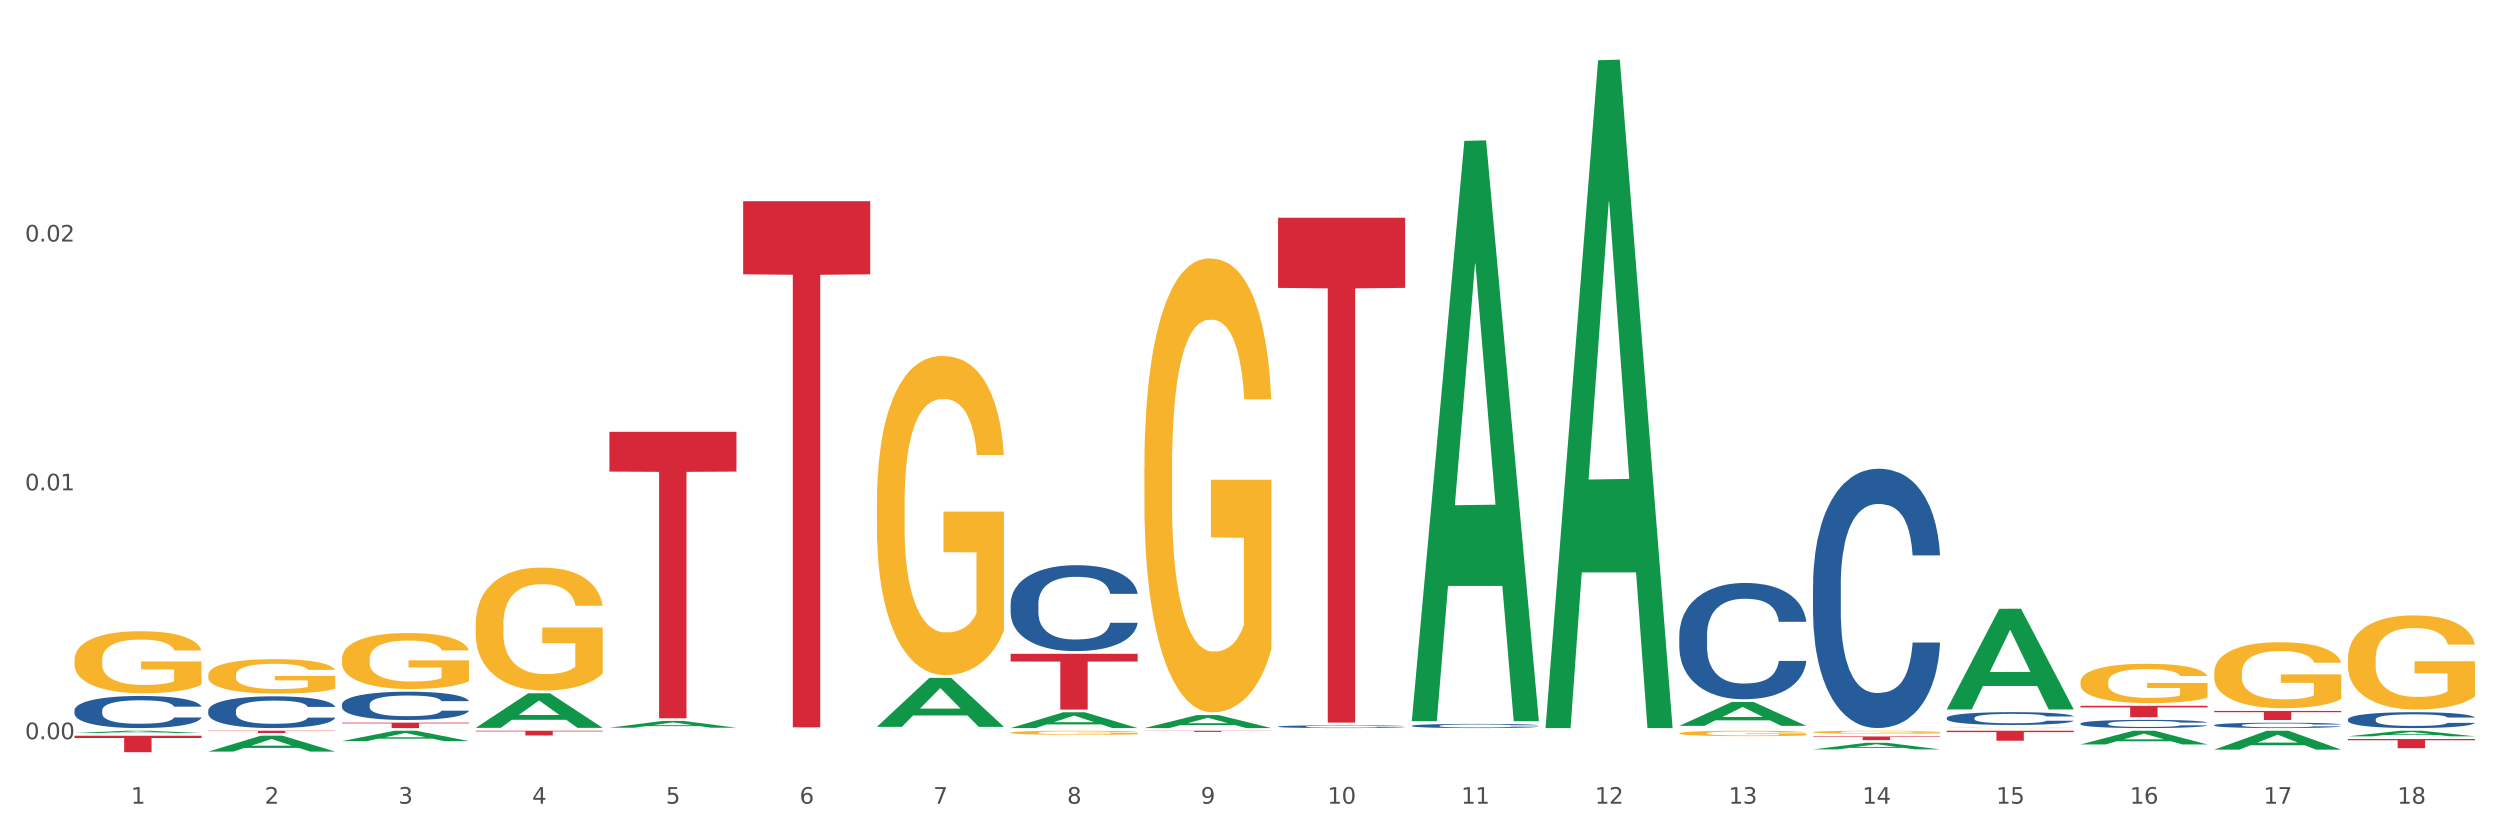 <?xml version="1.0" encoding="utf-8" standalone="no"?>
<!DOCTYPE svg PUBLIC "-//W3C//DTD SVG 1.1//EN"
  "http://www.w3.org/Graphics/SVG/1.1/DTD/svg11.dtd">
<svg xmlns:xlink="http://www.w3.org/1999/xlink" width="1080pt" height="360pt" viewBox="0 0 1080 360" xmlns="http://www.w3.org/2000/svg" version="1.1">
 <rect x="0" y="0" width="1080" height="360" fill="#333333" stroke="none"/>
 <defs>
  <style type="text/css">*{stroke-linejoin: round; stroke-linecap: butt}</style>
 </defs>
 <g id="figure_1">
  <g id="patch_1">
   <path d="M 0 360 
L 1080 360 
L 1080 0 
L 0 0 
z
" style="fill: #ffffff; stroke: #ffffff; stroke-linejoin: miter"/>
  </g>
  <g id="axes_1">
   <g id="matplotlib.axis_1">
    <g id="xtick_1">
     <g id="text_1">
      <!-- 1 -->
      <g style="fill: #4d4d4d" transform="translate(56.563 347.204) scale(0.096 -0.096)">
       <defs>
        <path id="DejaVuSans-31" d="M 794 531 
L 1825 531 
L 1825 4091 
L 703 3866 
L 703 4441 
L 1819 4666 
L 2450 4666 
L 2450 531 
L 3481 531 
L 3481 0 
L 794 0 
L 794 531 
z
" transform="scale(0.016)"/>
       </defs>
       <use xlink:href="#DejaVuSans-31"/>
      </g>
     </g>
    </g>
    <g id="xtick_2">
     <g id="text_2">
      <!-- 2 -->
      <g style="fill: #4d4d4d" transform="translate(114.336 347.204) scale(0.096 -0.096)">
       <defs>
        <path id="DejaVuSans-32" d="M 1228 531 
L 3431 531 
L 3431 0 
L 469 0 
L 469 531 
Q 828 903 1448 1529 
Q 2069 2156 2228 2338 
Q 2531 2678 2651 2914 
Q 2772 3150 2772 3378 
Q 2772 3750 2511 3984 
Q 2250 4219 1831 4219 
Q 1534 4219 1204 4116 
Q 875 4013 500 3803 
L 500 4441 
Q 881 4594 1212 4672 
Q 1544 4750 1819 4750 
Q 2544 4750 2975 4387 
Q 3406 4025 3406 3419 
Q 3406 3131 3298 2873 
Q 3191 2616 2906 2266 
Q 2828 2175 2409 1742 
Q 1991 1309 1228 531 
z
" transform="scale(0.016)"/>
       </defs>
       <use xlink:href="#DejaVuSans-32"/>
      </g>
     </g>
    </g>
    <g id="xtick_3">
     <g id="text_3">
      <!-- 3 -->
      <g style="fill: #4d4d4d" transform="translate(172.109 347.204) scale(0.096 -0.096)">
       <defs>
        <path id="DejaVuSans-33" d="M 2597 2516 
Q 3050 2419 3304 2112 
Q 3559 1806 3559 1356 
Q 3559 666 3084 287 
Q 2609 -91 1734 -91 
Q 1441 -91 1130 -33 
Q 819 25 488 141 
L 488 750 
Q 750 597 1062 519 
Q 1375 441 1716 441 
Q 2309 441 2620 675 
Q 2931 909 2931 1356 
Q 2931 1769 2642 2001 
Q 2353 2234 1838 2234 
L 1294 2234 
L 1294 2753 
L 1863 2753 
Q 2328 2753 2575 2939 
Q 2822 3125 2822 3475 
Q 2822 3834 2567 4026 
Q 2313 4219 1838 4219 
Q 1578 4219 1281 4162 
Q 984 4106 628 3988 
L 628 4550 
Q 988 4650 1302 4700 
Q 1616 4750 1894 4750 
Q 2613 4750 3031 4423 
Q 3450 4097 3450 3541 
Q 3450 3153 3228 2886 
Q 3006 2619 2597 2516 
z
" transform="scale(0.016)"/>
       </defs>
       <use xlink:href="#DejaVuSans-33"/>
      </g>
     </g>
    </g>
    <g id="xtick_4">
     <g id="text_4">
      <!-- 4 -->
      <g style="fill: #4d4d4d" transform="translate(229.882 347.204) scale(0.096 -0.096)">
       <defs>
        <path id="DejaVuSans-34" d="M 2419 4116 
L 825 1625 
L 2419 1625 
L 2419 4116 
z
M 2253 4666 
L 3047 4666 
L 3047 1625 
L 3713 1625 
L 3713 1100 
L 3047 1100 
L 3047 0 
L 2419 0 
L 2419 1100 
L 313 1100 
L 313 1709 
L 2253 4666 
z
" transform="scale(0.016)"/>
       </defs>
       <use xlink:href="#DejaVuSans-34"/>
      </g>
     </g>
    </g>
    <g id="xtick_5">
     <g id="text_5">
      <!-- 5 -->
      <g style="fill: #4d4d4d" transform="translate(287.655 347.204) scale(0.096 -0.096)">
       <defs>
        <path id="DejaVuSans-35" d="M 691 4666 
L 3169 4666 
L 3169 4134 
L 1269 4134 
L 1269 2991 
Q 1406 3038 1543 3061 
Q 1681 3084 1819 3084 
Q 2600 3084 3056 2656 
Q 3513 2228 3513 1497 
Q 3513 744 3044 326 
Q 2575 -91 1722 -91 
Q 1428 -91 1123 -41 
Q 819 9 494 109 
L 494 744 
Q 775 591 1075 516 
Q 1375 441 1709 441 
Q 2250 441 2565 725 
Q 2881 1009 2881 1497 
Q 2881 1984 2565 2268 
Q 2250 2553 1709 2553 
Q 1456 2553 1204 2497 
Q 953 2441 691 2322 
L 691 4666 
z
" transform="scale(0.016)"/>
       </defs>
       <use xlink:href="#DejaVuSans-35"/>
      </g>
     </g>
    </g>
    <g id="xtick_6">
     <g id="text_6">
      <!-- 6 -->
      <g style="fill: #4d4d4d" transform="translate(345.428 347.204) scale(0.096 -0.096)">
       <defs>
        <path id="DejaVuSans-36" d="M 2113 2584 
Q 1688 2584 1439 2293 
Q 1191 2003 1191 1497 
Q 1191 994 1439 701 
Q 1688 409 2113 409 
Q 2538 409 2786 701 
Q 3034 994 3034 1497 
Q 3034 2003 2786 2293 
Q 2538 2584 2113 2584 
z
M 3366 4563 
L 3366 3988 
Q 3128 4100 2886 4159 
Q 2644 4219 2406 4219 
Q 1781 4219 1451 3797 
Q 1122 3375 1075 2522 
Q 1259 2794 1537 2939 
Q 1816 3084 2150 3084 
Q 2853 3084 3261 2657 
Q 3669 2231 3669 1497 
Q 3669 778 3244 343 
Q 2819 -91 2113 -91 
Q 1303 -91 875 529 
Q 447 1150 447 2328 
Q 447 3434 972 4092 
Q 1497 4750 2381 4750 
Q 2619 4750 2861 4703 
Q 3103 4656 3366 4563 
z
" transform="scale(0.016)"/>
       </defs>
       <use xlink:href="#DejaVuSans-36"/>
      </g>
     </g>
    </g>
    <g id="xtick_7">
     <g id="text_7">
      <!-- 7 -->
      <g style="fill: #4d4d4d" transform="translate(403.201 347.204) scale(0.096 -0.096)">
       <defs>
        <path id="DejaVuSans-37" d="M 525 4666 
L 3525 4666 
L 3525 4397 
L 1831 0 
L 1172 0 
L 2766 4134 
L 525 4134 
L 525 4666 
z
" transform="scale(0.016)"/>
       </defs>
       <use xlink:href="#DejaVuSans-37"/>
      </g>
     </g>
    </g>
    <g id="xtick_8">
     <g id="text_8">
      <!-- 8 -->
      <g style="fill: #4d4d4d" transform="translate(460.974 347.204) scale(0.096 -0.096)">
       <defs>
        <path id="DejaVuSans-38" d="M 2034 2216 
Q 1584 2216 1326 1975 
Q 1069 1734 1069 1313 
Q 1069 891 1326 650 
Q 1584 409 2034 409 
Q 2484 409 2743 651 
Q 3003 894 3003 1313 
Q 3003 1734 2745 1975 
Q 2488 2216 2034 2216 
z
M 1403 2484 
Q 997 2584 770 2862 
Q 544 3141 544 3541 
Q 544 4100 942 4425 
Q 1341 4750 2034 4750 
Q 2731 4750 3128 4425 
Q 3525 4100 3525 3541 
Q 3525 3141 3298 2862 
Q 3072 2584 2669 2484 
Q 3125 2378 3379 2068 
Q 3634 1759 3634 1313 
Q 3634 634 3220 271 
Q 2806 -91 2034 -91 
Q 1263 -91 848 271 
Q 434 634 434 1313 
Q 434 1759 690 2068 
Q 947 2378 1403 2484 
z
M 1172 3481 
Q 1172 3119 1398 2916 
Q 1625 2713 2034 2713 
Q 2441 2713 2670 2916 
Q 2900 3119 2900 3481 
Q 2900 3844 2670 4047 
Q 2441 4250 2034 4250 
Q 1625 4250 1398 4047 
Q 1172 3844 1172 3481 
z
" transform="scale(0.016)"/>
       </defs>
       <use xlink:href="#DejaVuSans-38"/>
      </g>
     </g>
    </g>
    <g id="xtick_9">
     <g id="text_9">
      <!-- 9 -->
      <g style="fill: #4d4d4d" transform="translate(518.747 347.204) scale(0.096 -0.096)">
       <defs>
        <path id="DejaVuSans-39" d="M 703 97 
L 703 672 
Q 941 559 1184 500 
Q 1428 441 1663 441 
Q 2288 441 2617 861 
Q 2947 1281 2994 2138 
Q 2813 1869 2534 1725 
Q 2256 1581 1919 1581 
Q 1219 1581 811 2004 
Q 403 2428 403 3163 
Q 403 3881 828 4315 
Q 1253 4750 1959 4750 
Q 2769 4750 3195 4129 
Q 3622 3509 3622 2328 
Q 3622 1225 3098 567 
Q 2575 -91 1691 -91 
Q 1453 -91 1209 -44 
Q 966 3 703 97 
z
M 1959 2075 
Q 2384 2075 2632 2365 
Q 2881 2656 2881 3163 
Q 2881 3666 2632 3958 
Q 2384 4250 1959 4250 
Q 1534 4250 1286 3958 
Q 1038 3666 1038 3163 
Q 1038 2656 1286 2365 
Q 1534 2075 1959 2075 
z
" transform="scale(0.016)"/>
       </defs>
       <use xlink:href="#DejaVuSans-39"/>
      </g>
     </g>
    </g>
    <g id="xtick_10">
     <g id="text_10">
      <!-- 10 -->
      <g style="fill: #4d4d4d" transform="translate(573.466 347.204) scale(0.096 -0.096)">
       <defs>
        <path id="DejaVuSans-30" d="M 2034 4250 
Q 1547 4250 1301 3770 
Q 1056 3291 1056 2328 
Q 1056 1369 1301 889 
Q 1547 409 2034 409 
Q 2525 409 2770 889 
Q 3016 1369 3016 2328 
Q 3016 3291 2770 3770 
Q 2525 4250 2034 4250 
z
M 2034 4750 
Q 2819 4750 3233 4129 
Q 3647 3509 3647 2328 
Q 3647 1150 3233 529 
Q 2819 -91 2034 -91 
Q 1250 -91 836 529 
Q 422 1150 422 2328 
Q 422 3509 836 4129 
Q 1250 4750 2034 4750 
z
" transform="scale(0.016)"/>
       </defs>
       <use xlink:href="#DejaVuSans-31"/>
       <use xlink:href="#DejaVuSans-30" transform="translate(63.623 0)"/>
      </g>
     </g>
    </g>
    <g id="xtick_11">
     <g id="text_11">
      <!-- 11 -->
      <g style="fill: #4d4d4d" transform="translate(631.239 347.204) scale(0.096 -0.096)">
       <use xlink:href="#DejaVuSans-31"/>
       <use xlink:href="#DejaVuSans-31" transform="translate(63.623 0)"/>
      </g>
     </g>
    </g>
    <g id="xtick_12">
     <g id="text_12">
      <!-- 12 -->
      <g style="fill: #4d4d4d" transform="translate(689.012 347.204) scale(0.096 -0.096)">
       <use xlink:href="#DejaVuSans-31"/>
       <use xlink:href="#DejaVuSans-32" transform="translate(63.623 0)"/>
      </g>
     </g>
    </g>
    <g id="xtick_13">
     <g id="text_13">
      <!-- 13 -->
      <g style="fill: #4d4d4d" transform="translate(746.785 347.204) scale(0.096 -0.096)">
       <use xlink:href="#DejaVuSans-31"/>
       <use xlink:href="#DejaVuSans-33" transform="translate(63.623 0)"/>
      </g>
     </g>
    </g>
    <g id="xtick_14">
     <g id="text_14">
      <!-- 14 -->
      <g style="fill: #4d4d4d" transform="translate(804.558 347.204) scale(0.096 -0.096)">
       <use xlink:href="#DejaVuSans-31"/>
       <use xlink:href="#DejaVuSans-34" transform="translate(63.623 0)"/>
      </g>
     </g>
    </g>
    <g id="xtick_15">
     <g id="text_15">
      <!-- 15 -->
      <g style="fill: #4d4d4d" transform="translate(862.331 347.204) scale(0.096 -0.096)">
       <use xlink:href="#DejaVuSans-31"/>
       <use xlink:href="#DejaVuSans-35" transform="translate(63.623 0)"/>
      </g>
     </g>
    </g>
    <g id="xtick_16">
     <g id="text_16">
      <!-- 16 -->
      <g style="fill: #4d4d4d" transform="translate(920.104 347.204) scale(0.096 -0.096)">
       <use xlink:href="#DejaVuSans-31"/>
       <use xlink:href="#DejaVuSans-36" transform="translate(63.623 0)"/>
      </g>
     </g>
    </g>
    <g id="xtick_17">
     <g id="text_17">
      <!-- 17 -->
      <g style="fill: #4d4d4d" transform="translate(977.877 347.204) scale(0.096 -0.096)">
       <use xlink:href="#DejaVuSans-31"/>
       <use xlink:href="#DejaVuSans-37" transform="translate(63.623 0)"/>
      </g>
     </g>
    </g>
    <g id="xtick_18">
     <g id="text_18">
      <!-- 18 -->
      <g style="fill: #4d4d4d" transform="translate(1035.65 347.204) scale(0.096 -0.096)">
       <use xlink:href="#DejaVuSans-31"/>
       <use xlink:href="#DejaVuSans-38" transform="translate(63.623 0)"/>
      </g>
     </g>
    </g>
    <g id="xtick_19"/>
    <g id="xtick_20"/>
    <g id="xtick_21"/>
    <g id="xtick_22"/>
    <g id="xtick_23"/>
    <g id="xtick_24"/>
    <g id="xtick_25"/>
    <g id="xtick_26"/>
    <g id="xtick_27"/>
    <g id="xtick_28"/>
    <g id="xtick_29"/>
    <g id="xtick_30"/>
    <g id="xtick_31"/>
    <g id="xtick_32"/>
    <g id="xtick_33"/>
    <g id="xtick_34"/>
    <g id="xtick_35"/>
   </g>
   <g id="matplotlib.axis_2">
    <g id="ytick_1">
     <g id="text_19">
      <!-- 0.00 -->
      <g style="fill: #4d4d4d" transform="translate(10.8 319.333) scale(0.096 -0.096)">
       <defs>
        <path id="DejaVuSans-2e" d="M 684 794 
L 1344 794 
L 1344 0 
L 684 0 
L 684 794 
z
" transform="scale(0.016)"/>
       </defs>
       <use xlink:href="#DejaVuSans-30"/>
       <use xlink:href="#DejaVuSans-2e" transform="translate(63.623 0)"/>
       <use xlink:href="#DejaVuSans-30" transform="translate(95.41 0)"/>
       <use xlink:href="#DejaVuSans-30" transform="translate(159.033 0)"/>
      </g>
     </g>
    </g>
    <g id="ytick_2">
     <g id="text_20">
      <!-- 0.01 -->
      <g style="fill: #4d4d4d" transform="translate(10.8 211.837) scale(0.096 -0.096)">
       <use xlink:href="#DejaVuSans-30"/>
       <use xlink:href="#DejaVuSans-2e" transform="translate(63.623 0)"/>
       <use xlink:href="#DejaVuSans-30" transform="translate(95.41 0)"/>
       <use xlink:href="#DejaVuSans-31" transform="translate(159.033 0)"/>
      </g>
     </g>
    </g>
    <g id="ytick_3">
     <g id="text_21">
      <!-- 0.02 -->
      <g style="fill: #4d4d4d" transform="translate(10.8 104.34) scale(0.096 -0.096)">
       <use xlink:href="#DejaVuSans-30"/>
       <use xlink:href="#DejaVuSans-2e" transform="translate(63.623 0)"/>
       <use xlink:href="#DejaVuSans-30" transform="translate(95.41 0)"/>
       <use xlink:href="#DejaVuSans-32" transform="translate(159.033 0)"/>
      </g>
     </g>
    </g>
    <g id="ytick_4"/>
    <g id="ytick_5"/>
    <g id="ytick_6"/>
   </g>
   <g id="PolyCollection_1">
    <path d="M 32.175 316.661 
L 32.232 316.66 
L 54.864 315.687 
L 64.257 315.686 
L 87.059 316.663 
L 76.196 316.663 
L 71.273 316.436 
L 47.905 316.436 
L 47.735 316.439 
L 42.982 316.663 
L 32.175 316.663 
L 32.175 316.661 
L 50.847 316.3 
L 68.331 316.299 
L 59.674 315.894 
L 59.561 315.892 
L 59.447 315.895 
L 50.79 316.299 
L 50.847 316.3 
L 32.175 316.661 
z
" clip-path="url(#p0ca22e0e9c)" style="fill: #109648"/>
    <path d="M 89.948 324.682 
L 90.005 324.676 
L 112.637 317.823 
L 122.03 317.816 
L 144.832 324.695 
L 133.969 324.695 
L 129.046 323.093 
L 105.678 323.093 
L 105.508 323.119 
L 100.755 324.695 
L 89.948 324.695 
L 89.948 324.682 
L 108.62 322.137 
L 126.104 322.131 
L 117.447 319.282 
L 117.334 319.269 
L 117.22 319.289 
L 108.563 322.131 
L 108.62 322.137 
L 89.948 324.682 
z
" clip-path="url(#p0ca22e0e9c)" style="fill: #109648"/>
    <path d="M 436.586 314.513 
L 436.642 314.507 
L 459.275 307.713 
L 468.668 307.707 
L 491.47 314.526 
L 480.606 314.526 
L 475.684 312.938 
L 452.316 312.938 
L 452.146 312.964 
L 447.393 314.526 
L 436.586 314.526 
L 436.586 314.513 
L 455.258 311.99 
L 472.742 311.984 
L 464.085 309.16 
L 463.971 309.147 
L 463.858 309.167 
L 455.201 311.984 
L 455.258 311.99 
L 436.586 314.513 
z
" clip-path="url(#p0ca22e0e9c)" style="fill: #109648"/>
    <path d="M 494.359 314.516 
L 494.415 314.51 
L 517.048 308.912 
L 526.441 308.907 
L 549.243 314.526 
L 538.379 314.526 
L 533.457 313.218 
L 510.089 313.218 
L 509.919 313.239 
L 505.166 314.526 
L 494.359 314.526 
L 494.359 314.516 
L 513.031 312.437 
L 530.515 312.432 
L 521.858 310.105 
L 521.744 310.094 
L 521.631 310.11 
L 512.974 312.432 
L 513.031 312.437 
L 494.359 314.516 
z
" clip-path="url(#p0ca22e0e9c)" style="fill: #109648"/>
    <path d="M 609.905 311.092 
L 609.961 310.857 
L 632.594 60.862 
L 641.987 60.626 
L 664.789 311.563 
L 653.925 311.563 
L 649.003 253.129 
L 625.635 253.129 
L 625.465 254.072 
L 620.712 311.563 
L 609.905 311.563 
L 609.905 311.092 
L 628.577 218.257 
L 646.061 218.022 
L 637.404 114.112 
L 637.29 113.641 
L 637.177 114.348 
L 628.52 218.022 
L 628.577 218.257 
L 609.905 311.092 
z
" clip-path="url(#p0ca22e0e9c)" style="fill: #109648"/>
    <path d="M 667.678 313.984 
L 667.734 313.713 
L 690.367 26.031 
L 699.76 25.759 
L 722.562 314.526 
L 711.698 314.526 
L 706.776 247.283 
L 683.408 247.283 
L 683.238 248.367 
L 678.485 314.526 
L 667.678 314.526 
L 667.678 313.984 
L 686.35 207.154 
L 703.834 206.883 
L 695.177 87.309 
L 695.063 86.767 
L 694.95 87.58 
L 686.293 206.883 
L 686.35 207.154 
L 667.678 313.984 
z
" clip-path="url(#p0ca22e0e9c)" style="fill: #109648"/>
    <path d="M 725.451 313.561 
L 725.507 313.551 
L 748.14 303.249 
L 757.533 303.24 
L 780.335 313.581 
L 769.471 313.581 
L 764.549 311.173 
L 741.181 311.173 
L 741.011 311.211 
L 736.258 313.581 
L 725.451 313.581 
L 725.451 313.561 
L 744.123 309.736 
L 761.607 309.726 
L 752.95 305.444 
L 752.836 305.424 
L 752.723 305.454 
L 744.066 309.726 
L 744.123 309.736 
L 725.451 313.561 
z
" clip-path="url(#p0ca22e0e9c)" style="fill: #109648"/>
    <path d="M 783.224 323.733 
L 783.28 323.731 
L 805.913 320.903 
L 815.306 320.901 
L 838.108 323.739 
L 827.244 323.739 
L 822.322 323.078 
L 798.953 323.078 
L 798.784 323.088 
L 794.031 323.739 
L 783.224 323.739 
L 783.224 323.733 
L 801.896 322.683 
L 819.38 322.681 
L 810.722 321.505 
L 810.609 321.5 
L 810.496 321.508 
L 801.839 322.681 
L 801.896 322.683 
L 783.224 323.733 
z
" clip-path="url(#p0ca22e0e9c)" style="fill: #109648"/>
    <path d="M 840.997 306.405 
L 841.053 306.364 
L 863.686 263.004 
L 873.079 262.963 
L 895.881 306.487 
L 885.017 306.487 
L 880.095 296.352 
L 856.726 296.352 
L 856.557 296.515 
L 851.804 306.487 
L 840.997 306.487 
L 840.997 306.405 
L 859.669 290.303 
L 877.152 290.263 
L 868.495 272.24 
L 868.382 272.158 
L 868.269 272.281 
L 859.612 290.263 
L 859.669 290.303 
L 840.997 306.405 
z
" clip-path="url(#p0ca22e0e9c)" style="fill: #109648"/>
    <path d="M 898.77 321.595 
L 898.826 321.589 
L 921.459 315.691 
L 930.852 315.686 
L 953.654 321.606 
L 942.79 321.606 
L 937.868 320.228 
L 914.499 320.228 
L 914.33 320.25 
L 909.577 321.606 
L 898.77 321.606 
L 898.77 321.595 
L 917.442 319.405 
L 934.925 319.399 
L 926.268 316.948 
L 926.155 316.937 
L 926.042 316.953 
L 917.385 319.399 
L 917.442 319.405 
L 898.77 321.595 
z
" clip-path="url(#p0ca22e0e9c)" style="fill: #109648"/>
    <path d="M 956.543 323.837 
L 956.599 323.829 
L 979.232 315.693 
L 988.625 315.686 
L 1011.427 323.852 
L 1000.563 323.852 
L 995.641 321.95 
L 972.272 321.95 
L 972.103 321.981 
L 967.35 323.852 
L 956.543 323.852 
L 956.543 323.837 
L 975.215 320.815 
L 992.698 320.808 
L 984.041 317.426 
L 983.928 317.411 
L 983.815 317.434 
L 975.158 320.808 
L 975.215 320.815 
L 956.543 323.837 
z
" clip-path="url(#p0ca22e0e9c)" style="fill: #109648"/>
    <path d="M 956.543 290.618 
L 956.607 290.592 
L 956.607 289.654 
L 956.737 288.847 
L 957.385 286.895 
L 958.357 285.281 
L 959.07 284.422 
L 959.783 283.719 
L 960.625 283.016 
L 961.662 282.287 
L 963.541 281.22 
L 964.707 280.674 
L 966.133 280.101 
L 968.725 279.268 
L 970.604 278.799 
L 972.548 278.409 
L 975.723 277.94 
L 977.797 277.732 
L 980 277.576 
L 982.656 277.472 
L 984.665 277.446 
L 989.072 277.524 
L 992.83 277.758 
L 994.644 277.94 
L 996.977 278.253 
L 998.208 278.461 
L 1000.217 278.877 
L 1002.29 279.424 
L 1003.716 279.893 
L 1005.854 280.778 
L 1007.474 281.663 
L 1008.965 282.756 
L 1009.742 283.511 
L 1010.325 284.214 
L 1010.844 285.021 
L 1011.362 286.296 
L 999.698 286.296 
L 999.245 285.385 
L 998.532 284.526 
L 997.495 283.693 
L 996.588 283.173 
L 995.033 282.522 
L 993.607 282.105 
L 992.117 281.793 
L 990.303 281.533 
L 988.877 281.402 
L 986.868 281.298 
L 982.916 281.324 
L 980.259 281.533 
L 978.445 281.793 
L 977.278 282.027 
L 976.241 282.287 
L 975.075 282.652 
L 973.714 283.199 
L 972.742 283.693 
L 971.77 284.318 
L 970.993 284.943 
L 970.28 285.672 
L 969.697 286.453 
L 969.243 287.259 
L 968.854 288.249 
L 968.53 289.889 
L 968.53 293.455 
L 968.66 294.262 
L 968.984 295.329 
L 969.373 296.136 
L 970.021 297.099 
L 970.604 297.75 
L 971.706 298.687 
L 972.937 299.468 
L 973.909 299.963 
L 974.881 300.379 
L 976.565 300.952 
L 978.445 301.421 
L 980.065 301.707 
L 982.268 301.967 
L 983.758 302.071 
L 985.054 302.123 
L 988.229 302.123 
L 990.497 302.045 
L 993.024 301.863 
L 994.968 301.629 
L 996.588 301.343 
L 998.403 300.874 
L 999.569 300.431 
L 999.569 294.991 
L 985.313 294.965 
L 985.313 291.346 
L 1011.427 291.346 
L 1011.427 301.967 
L 1010.325 302.514 
L 1009.094 303.009 
L 1007.798 303.451 
L 1005.854 303.998 
L 1003.522 304.518 
L 1001.448 304.883 
L 999.245 305.195 
L 996.653 305.482 
L 993.283 305.742 
L 991.21 305.846 
L 988.618 305.924 
L 985.572 305.95 
L 982.916 305.898 
L 980.324 305.768 
L 977.602 305.534 
L 974.945 305.195 
L 972.937 304.857 
L 970.928 304.44 
L 968.79 303.894 
L 967.105 303.373 
L 965.809 302.904 
L 964.383 302.306 
L 962.828 301.525 
L 961.662 300.822 
L 960.625 300.093 
L 959.523 299.156 
L 958.746 298.349 
L 957.968 297.334 
L 957.515 296.579 
L 956.996 295.407 
L 956.607 293.767 
L 956.543 290.618 
z
" clip-path="url(#p0ca22e0e9c)" style="fill: #f7b32b"/>
    <path d="M 1014.316 284.635 
L 1014.38 284.598 
L 1014.38 283.261 
L 1014.51 282.109 
L 1015.158 279.324 
L 1016.13 277.021 
L 1016.843 275.796 
L 1017.556 274.793 
L 1018.398 273.79 
L 1019.435 272.751 
L 1021.314 271.228 
L 1022.48 270.448 
L 1023.906 269.631 
L 1026.498 268.443 
L 1028.377 267.774 
L 1030.321 267.217 
L 1033.496 266.549 
L 1035.57 266.251 
L 1037.773 266.029 
L 1040.429 265.88 
L 1042.438 265.843 
L 1046.845 265.954 
L 1050.603 266.289 
L 1052.417 266.549 
L 1054.75 266.994 
L 1055.981 267.291 
L 1057.99 267.885 
L 1060.063 268.665 
L 1061.489 269.334 
L 1063.627 270.597 
L 1065.247 271.859 
L 1066.738 273.419 
L 1067.515 274.496 
L 1068.098 275.499 
L 1068.617 276.65 
L 1069.135 278.47 
L 1057.471 278.47 
L 1057.018 277.17 
L 1056.305 275.944 
L 1055.268 274.756 
L 1054.361 274.013 
L 1052.806 273.085 
L 1051.38 272.491 
L 1049.89 272.045 
L 1048.076 271.674 
L 1046.65 271.488 
L 1044.641 271.339 
L 1040.689 271.376 
L 1038.032 271.674 
L 1036.218 272.045 
L 1035.051 272.379 
L 1034.014 272.751 
L 1032.848 273.271 
L 1031.487 274.05 
L 1030.515 274.756 
L 1029.543 275.647 
L 1028.766 276.539 
L 1028.053 277.579 
L 1027.47 278.693 
L 1027.016 279.844 
L 1026.627 281.255 
L 1026.303 283.595 
L 1026.303 288.683 
L 1026.433 289.834 
L 1026.757 291.357 
L 1027.146 292.508 
L 1027.794 293.882 
L 1028.377 294.811 
L 1029.479 296.147 
L 1030.71 297.262 
L 1031.682 297.967 
L 1032.654 298.561 
L 1034.338 299.378 
L 1036.218 300.047 
L 1037.838 300.455 
L 1040.041 300.827 
L 1041.531 300.975 
L 1042.827 301.05 
L 1046.002 301.05 
L 1048.27 300.938 
L 1050.797 300.678 
L 1052.741 300.344 
L 1054.361 299.936 
L 1056.176 299.267 
L 1057.342 298.636 
L 1057.342 290.874 
L 1043.086 290.837 
L 1043.086 285.675 
L 1069.2 285.675 
L 1069.2 300.827 
L 1068.098 301.607 
L 1066.867 302.312 
L 1065.571 302.944 
L 1063.627 303.724 
L 1061.295 304.466 
L 1059.221 304.986 
L 1057.018 305.432 
L 1054.426 305.84 
L 1051.056 306.212 
L 1048.983 306.36 
L 1046.391 306.472 
L 1043.345 306.509 
L 1040.689 306.435 
L 1038.097 306.249 
L 1035.375 305.915 
L 1032.718 305.432 
L 1030.71 304.949 
L 1028.701 304.355 
L 1026.563 303.575 
L 1024.878 302.832 
L 1023.582 302.164 
L 1022.156 301.31 
L 1020.601 300.196 
L 1019.435 299.193 
L 1018.398 298.153 
L 1017.296 296.816 
L 1016.519 295.665 
L 1015.741 294.216 
L 1015.288 293.139 
L 1014.769 291.468 
L 1014.38 289.128 
L 1014.316 284.635 
z
" clip-path="url(#p0ca22e0e9c)" style="fill: #f7b32b"/>
    <path d="M 205.494 314.42 
L 205.551 314.406 
L 228.183 299.494 
L 237.576 299.48 
L 260.378 314.448 
L 249.515 314.448 
L 244.592 310.963 
L 221.224 310.963 
L 221.054 311.019 
L 216.301 314.448 
L 205.494 314.448 
L 205.494 314.42 
L 224.166 308.883 
L 241.65 308.868 
L 232.993 302.671 
L 232.88 302.642 
L 232.766 302.685 
L 224.109 308.868 
L 224.166 308.883 
L 205.494 314.42 
z
" clip-path="url(#p0ca22e0e9c)" style="fill: #109648"/>
    <path d="M 147.721 320.149 
L 147.778 320.144 
L 170.41 315.69 
L 179.803 315.686 
L 202.605 320.157 
L 191.742 320.157 
L 186.819 319.116 
L 163.451 319.116 
L 163.281 319.133 
L 158.528 320.157 
L 147.721 320.157 
L 147.721 320.149 
L 166.393 318.494 
L 183.877 318.49 
L 175.22 316.639 
L 175.107 316.63 
L 174.993 316.643 
L 166.336 318.49 
L 166.393 318.494 
L 147.721 320.149 
z
" clip-path="url(#p0ca22e0e9c)" style="fill: #109648"/>
    <path d="M 263.267 314.382 
L 263.324 314.379 
L 285.956 311.453 
L 295.349 311.45 
L 318.151 314.387 
L 307.288 314.387 
L 302.365 313.703 
L 278.997 313.703 
L 278.827 313.714 
L 274.074 314.387 
L 263.267 314.387 
L 263.267 314.382 
L 281.939 313.295 
L 299.423 313.292 
L 290.766 312.076 
L 290.653 312.071 
L 290.539 312.079 
L 281.882 313.292 
L 281.939 313.295 
L 263.267 314.382 
z
" clip-path="url(#p0ca22e0e9c)" style="fill: #109648"/>
    <path d="M 956.543 313.251 
L 956.608 313.249 
L 956.608 313.189 
L 956.802 313.109 
L 957.516 312.961 
L 958.424 312.849 
L 959.981 312.718 
L 960.824 312.663 
L 961.927 312.601 
L 964.198 312.502 
L 966.793 312.417 
L 968.609 312.371 
L 969.972 312.341 
L 973.021 312.288 
L 974.773 312.265 
L 976.589 312.246 
L 978.146 312.233 
L 980.741 312.218 
L 982.817 312.212 
L 985.217 312.21 
L 987.229 312.212 
L 989.888 312.221 
L 993.781 312.246 
L 995.273 312.261 
L 997.284 312.286 
L 999.36 312.32 
L 1001.047 312.354 
L 1002.993 312.402 
L 1005.004 312.466 
L 1006.951 312.546 
L 1008.313 312.62 
L 1009.416 312.699 
L 1010.389 312.794 
L 1011.103 312.897 
L 1011.427 312.984 
L 999.555 312.984 
L 999.231 312.906 
L 998.582 312.821 
L 997.933 312.764 
L 997.219 312.718 
L 996.116 312.665 
L 995.143 312.631 
L 993.521 312.591 
L 992.029 312.565 
L 990.797 312.551 
L 989.305 312.538 
L 986.126 312.525 
L 983.855 312.525 
L 982.428 312.529 
L 980.676 312.54 
L 979.184 312.555 
L 977.432 312.58 
L 976.07 312.608 
L 974.708 312.644 
L 973.929 312.669 
L 972.761 312.715 
L 971.983 312.754 
L 970.945 312.819 
L 970.361 312.866 
L 969.323 312.986 
L 968.869 313.075 
L 968.674 313.136 
L 968.545 313.204 
L 968.545 313.534 
L 968.934 313.682 
L 969.258 313.746 
L 969.777 313.818 
L 970.75 313.911 
L 972.178 314.002 
L 973.67 314.067 
L 974.902 314.107 
L 976.07 314.137 
L 977.238 314.16 
L 978.665 314.181 
L 979.833 314.194 
L 981.584 314.207 
L 983.66 314.213 
L 985.282 314.213 
L 988.591 314.202 
L 990.083 314.192 
L 991.51 314.177 
L 993.067 314.154 
L 994.3 314.128 
L 995.014 314.109 
L 996.181 314.069 
L 997.09 314.027 
L 997.868 313.978 
L 998.387 313.936 
L 998.971 313.873 
L 999.425 313.801 
L 999.555 313.763 
L 1011.427 313.763 
L 1011.168 313.839 
L 1010.713 313.913 
L 1009.805 314.012 
L 1009.092 314.069 
L 1007.989 314.139 
L 1006.821 314.198 
L 1005.199 314.264 
L 1003.707 314.312 
L 1002.15 314.355 
L 1000.463 314.393 
L 997.414 314.446 
L 996.311 314.461 
L 993.976 314.486 
L 992.159 314.501 
L 989.499 314.516 
L 986.774 314.524 
L 983.92 314.526 
L 981.39 314.522 
L 978.6 314.509 
L 976.849 314.497 
L 974.902 314.477 
L 972.632 314.448 
L 970.491 314.412 
L 968.48 314.37 
L 966.598 314.321 
L 964.847 314.266 
L 962.576 314.175 
L 960.889 314.086 
L 959.657 314.004 
L 958.813 313.934 
L 957.97 313.845 
L 957.516 313.784 
L 956.802 313.636 
L 956.543 313.498 
L 956.543 313.251 
z
" clip-path="url(#p0ca22e0e9c)" style="fill: #255c99"/>
    <path d="M 1014.316 310.75 
L 1014.381 310.744 
L 1014.381 310.568 
L 1014.575 310.33 
L 1015.289 309.892 
L 1016.197 309.56 
L 1017.754 309.172 
L 1018.597 309.009 
L 1019.7 308.827 
L 1021.971 308.533 
L 1024.566 308.282 
L 1026.382 308.145 
L 1027.745 308.057 
L 1030.794 307.9 
L 1032.546 307.832 
L 1034.362 307.775 
L 1035.919 307.738 
L 1038.514 307.694 
L 1040.59 307.675 
L 1042.99 307.669 
L 1045.002 307.675 
L 1047.661 307.7 
L 1051.554 307.775 
L 1053.046 307.819 
L 1055.057 307.894 
L 1057.133 307.994 
L 1058.82 308.095 
L 1060.766 308.239 
L 1062.777 308.426 
L 1064.724 308.664 
L 1066.086 308.884 
L 1067.189 309.115 
L 1068.162 309.397 
L 1068.876 309.704 
L 1069.2 309.961 
L 1057.328 309.961 
L 1057.003 309.729 
L 1056.355 309.479 
L 1055.706 309.309 
L 1054.992 309.172 
L 1053.889 309.015 
L 1052.916 308.915 
L 1051.294 308.796 
L 1049.802 308.721 
L 1048.57 308.677 
L 1047.078 308.639 
L 1043.899 308.602 
L 1041.628 308.602 
L 1040.201 308.614 
L 1038.449 308.646 
L 1036.957 308.689 
L 1035.205 308.765 
L 1033.843 308.846 
L 1032.481 308.952 
L 1031.702 309.028 
L 1030.534 309.165 
L 1029.756 309.278 
L 1028.718 309.472 
L 1028.134 309.61 
L 1027.096 309.967 
L 1026.642 310.23 
L 1026.447 310.412 
L 1026.318 310.612 
L 1026.318 311.589 
L 1026.707 312.027 
L 1027.031 312.215 
L 1027.55 312.428 
L 1028.523 312.704 
L 1029.951 312.973 
L 1031.443 313.167 
L 1032.675 313.286 
L 1033.843 313.374 
L 1035.011 313.443 
L 1036.438 313.505 
L 1037.606 313.543 
L 1039.357 313.58 
L 1041.433 313.599 
L 1043.055 313.599 
L 1046.364 313.568 
L 1047.856 313.537 
L 1049.283 313.493 
L 1050.84 313.424 
L 1052.073 313.349 
L 1052.787 313.292 
L 1053.954 313.173 
L 1054.863 313.048 
L 1055.641 312.904 
L 1056.16 312.779 
L 1056.744 312.591 
L 1057.198 312.378 
L 1057.328 312.265 
L 1069.2 312.265 
L 1068.94 312.491 
L 1068.486 312.71 
L 1067.578 313.004 
L 1066.864 313.173 
L 1065.762 313.38 
L 1064.594 313.555 
L 1062.972 313.75 
L 1061.48 313.894 
L 1059.923 314.019 
L 1058.236 314.132 
L 1055.187 314.288 
L 1054.084 314.332 
L 1051.749 314.407 
L 1049.932 314.451 
L 1047.272 314.495 
L 1044.547 314.52 
L 1041.693 314.526 
L 1039.163 314.514 
L 1036.373 314.476 
L 1034.622 314.438 
L 1032.675 314.382 
L 1030.405 314.294 
L 1028.264 314.188 
L 1026.253 314.063 
L 1024.371 313.919 
L 1022.62 313.756 
L 1020.349 313.487 
L 1018.662 313.224 
L 1017.43 312.979 
L 1016.586 312.773 
L 1015.743 312.51 
L 1015.289 312.328 
L 1014.575 311.89 
L 1014.316 311.483 
L 1014.316 310.75 
z
" clip-path="url(#p0ca22e0e9c)" style="fill: #255c99"/>
    <path d="M 898.77 312.573 
L 898.835 312.57 
L 898.835 312.479 
L 899.029 312.356 
L 899.743 312.129 
L 900.651 311.957 
L 902.208 311.757 
L 903.051 311.672 
L 904.154 311.578 
L 906.425 311.426 
L 909.02 311.297 
L 910.836 311.225 
L 912.199 311.18 
L 915.248 311.099 
L 917 311.063 
L 918.816 311.034 
L 920.373 311.015 
L 922.968 310.992 
L 925.044 310.982 
L 927.444 310.979 
L 929.456 310.982 
L 932.116 310.995 
L 936.008 311.034 
L 937.5 311.057 
L 939.511 311.096 
L 941.587 311.148 
L 943.274 311.199 
L 945.22 311.274 
L 947.231 311.371 
L 949.178 311.494 
L 950.54 311.608 
L 951.643 311.727 
L 952.616 311.873 
L 953.33 312.032 
L 953.654 312.165 
L 941.782 312.165 
L 941.458 312.045 
L 940.809 311.915 
L 940.16 311.828 
L 939.446 311.757 
L 938.344 311.676 
L 937.37 311.624 
L 935.749 311.562 
L 934.256 311.523 
L 933.024 311.501 
L 931.532 311.481 
L 928.353 311.462 
L 926.082 311.462 
L 924.655 311.468 
L 922.903 311.484 
L 921.411 311.507 
L 919.659 311.546 
L 918.297 311.588 
L 916.935 311.643 
L 916.156 311.682 
L 914.988 311.753 
L 914.21 311.812 
L 913.172 311.912 
L 912.588 311.983 
L 911.55 312.168 
L 911.096 312.304 
L 910.901 312.398 
L 910.772 312.502 
L 910.772 313.007 
L 911.161 313.234 
L 911.485 313.331 
L 912.004 313.441 
L 912.977 313.583 
L 914.405 313.723 
L 915.897 313.823 
L 917.129 313.885 
L 918.297 313.93 
L 919.465 313.966 
L 920.892 313.998 
L 922.06 314.018 
L 923.811 314.037 
L 925.887 314.047 
L 927.509 314.047 
L 930.818 314.031 
L 932.31 314.014 
L 933.737 313.992 
L 935.294 313.956 
L 936.527 313.917 
L 937.241 313.888 
L 938.408 313.826 
L 939.317 313.762 
L 940.095 313.687 
L 940.614 313.622 
L 941.198 313.525 
L 941.652 313.415 
L 941.782 313.357 
L 953.654 313.357 
L 953.395 313.473 
L 952.94 313.587 
L 952.032 313.739 
L 951.319 313.826 
L 950.216 313.933 
L 949.048 314.024 
L 947.426 314.124 
L 945.934 314.199 
L 944.377 314.264 
L 942.69 314.322 
L 939.641 314.403 
L 938.538 314.426 
L 936.203 314.465 
L 934.386 314.487 
L 931.726 314.51 
L 929.002 314.523 
L 926.147 314.526 
L 923.617 314.52 
L 920.827 314.5 
L 919.076 314.481 
L 917.129 314.452 
L 914.859 314.406 
L 912.718 314.351 
L 910.707 314.286 
L 908.825 314.212 
L 907.074 314.128 
L 904.803 313.988 
L 903.116 313.852 
L 901.884 313.726 
L 901.04 313.619 
L 900.197 313.483 
L 899.743 313.389 
L 899.029 313.162 
L 898.77 312.952 
L 898.77 312.573 
z
" clip-path="url(#p0ca22e0e9c)" style="fill: #255c99"/>
    <path d="M 436.586 260.835 
L 436.651 260.802 
L 436.651 259.852 
L 436.845 258.564 
L 437.559 256.191 
L 438.467 254.394 
L 440.024 252.292 
L 440.868 251.411 
L 441.97 250.428 
L 444.241 248.834 
L 446.836 247.478 
L 448.653 246.732 
L 450.015 246.258 
L 453.064 245.41 
L 454.816 245.037 
L 456.632 244.732 
L 458.189 244.529 
L 460.784 244.291 
L 462.86 244.19 
L 465.261 244.156 
L 467.272 244.19 
L 469.932 244.325 
L 473.824 244.732 
L 475.316 244.969 
L 477.327 245.376 
L 479.403 245.919 
L 481.09 246.461 
L 483.036 247.241 
L 485.048 248.258 
L 486.994 249.546 
L 488.356 250.733 
L 489.459 251.987 
L 490.432 253.513 
L 491.146 255.174 
L 491.47 256.564 
L 479.598 256.564 
L 479.274 255.309 
L 478.625 253.953 
L 477.976 253.038 
L 477.263 252.292 
L 476.16 251.445 
L 475.187 250.902 
L 473.565 250.258 
L 472.073 249.851 
L 470.84 249.614 
L 469.348 249.411 
L 466.169 249.207 
L 463.898 249.207 
L 462.471 249.275 
L 460.719 249.445 
L 459.227 249.682 
L 457.476 250.089 
L 456.113 250.529 
L 454.751 251.106 
L 453.972 251.513 
L 452.805 252.258 
L 452.026 252.869 
L 450.988 253.92 
L 450.404 254.665 
L 449.366 256.598 
L 448.912 258.022 
L 448.718 259.005 
L 448.588 260.09 
L 448.588 265.378 
L 448.977 267.751 
L 449.301 268.768 
L 449.82 269.921 
L 450.794 271.413 
L 452.221 272.871 
L 453.713 273.921 
L 454.946 274.566 
L 456.113 275.04 
L 457.281 275.413 
L 458.708 275.752 
L 459.876 275.956 
L 461.628 276.159 
L 463.704 276.261 
L 465.326 276.261 
L 468.634 276.091 
L 470.126 275.922 
L 471.554 275.684 
L 473.111 275.311 
L 474.343 274.905 
L 475.057 274.599 
L 476.225 273.955 
L 477.133 273.277 
L 477.911 272.498 
L 478.43 271.82 
L 479.014 270.803 
L 479.468 269.65 
L 479.598 269.04 
L 491.47 269.04 
L 491.211 270.26 
L 490.757 271.447 
L 489.848 273.04 
L 489.135 273.955 
L 488.032 275.074 
L 486.864 276.023 
L 485.242 277.074 
L 483.75 277.854 
L 482.193 278.532 
L 480.506 279.142 
L 477.457 279.99 
L 476.354 280.227 
L 474.019 280.634 
L 472.202 280.871 
L 469.542 281.109 
L 466.818 281.244 
L 463.963 281.278 
L 461.433 281.21 
L 458.643 281.007 
L 456.892 280.803 
L 454.946 280.498 
L 452.675 280.024 
L 450.534 279.447 
L 448.523 278.769 
L 446.642 277.99 
L 444.89 277.108 
L 442.619 275.65 
L 440.932 274.227 
L 439.7 272.904 
L 438.856 271.786 
L 438.013 270.362 
L 437.559 269.379 
L 436.845 267.006 
L 436.586 264.802 
L 436.586 260.835 
z
" clip-path="url(#p0ca22e0e9c)" style="fill: #255c99"/>
    <path d="M 147.721 304.304 
L 147.786 304.293 
L 147.786 303.981 
L 147.98 303.557 
L 148.694 302.775 
L 149.602 302.184 
L 151.159 301.492 
L 152.003 301.202 
L 153.106 300.878 
L 155.376 300.354 
L 157.971 299.908 
L 159.788 299.662 
L 161.15 299.506 
L 164.199 299.227 
L 165.951 299.104 
L 167.767 299.004 
L 169.324 298.937 
L 171.919 298.859 
L 173.995 298.825 
L 176.396 298.814 
L 178.407 298.825 
L 181.067 298.87 
L 184.959 299.004 
L 186.451 299.082 
L 188.463 299.216 
L 190.539 299.394 
L 192.225 299.573 
L 194.172 299.829 
L 196.183 300.164 
L 198.129 300.588 
L 199.491 300.979 
L 200.594 301.392 
L 201.567 301.894 
L 202.281 302.441 
L 202.605 302.898 
L 190.733 302.898 
L 190.409 302.485 
L 189.76 302.039 
L 189.111 301.738 
L 188.398 301.492 
L 187.295 301.213 
L 186.322 301.035 
L 184.7 300.823 
L 183.208 300.689 
L 181.975 300.611 
L 180.483 300.544 
L 177.304 300.477 
L 175.033 300.477 
L 173.606 300.499 
L 171.854 300.555 
L 170.362 300.633 
L 168.611 300.767 
L 167.248 300.912 
L 165.886 301.102 
L 165.107 301.235 
L 163.94 301.481 
L 163.161 301.682 
L 162.123 302.028 
L 161.539 302.273 
L 160.501 302.909 
L 160.047 303.378 
L 159.853 303.702 
L 159.723 304.059 
L 159.723 305.8 
L 160.112 306.581 
L 160.436 306.916 
L 160.955 307.295 
L 161.929 307.786 
L 163.356 308.266 
L 164.848 308.612 
L 166.081 308.824 
L 167.248 308.98 
L 168.416 309.103 
L 169.843 309.214 
L 171.011 309.281 
L 172.763 309.348 
L 174.839 309.382 
L 176.461 309.382 
L 179.769 309.326 
L 181.261 309.27 
L 182.689 309.192 
L 184.246 309.069 
L 185.478 308.935 
L 186.192 308.835 
L 187.36 308.623 
L 188.268 308.4 
L 189.046 308.143 
L 189.565 307.92 
L 190.149 307.585 
L 190.603 307.206 
L 190.733 307.005 
L 202.605 307.005 
L 202.346 307.407 
L 201.892 307.797 
L 200.983 308.322 
L 200.27 308.623 
L 199.167 308.991 
L 197.999 309.304 
L 196.377 309.65 
L 194.885 309.906 
L 193.328 310.129 
L 191.641 310.33 
L 188.592 310.609 
L 187.489 310.687 
L 185.154 310.821 
L 183.337 310.899 
L 180.678 310.978 
L 177.953 311.022 
L 175.098 311.033 
L 172.568 311.011 
L 169.778 310.944 
L 168.027 310.877 
L 166.081 310.777 
L 163.81 310.62 
L 161.669 310.431 
L 159.658 310.208 
L 157.777 309.951 
L 156.025 309.661 
L 153.754 309.181 
L 152.068 308.712 
L 150.835 308.277 
L 149.992 307.909 
L 149.148 307.44 
L 148.694 307.116 
L 147.98 306.335 
L 147.721 305.61 
L 147.721 304.304 
z
" clip-path="url(#p0ca22e0e9c)" style="fill: #255c99"/>
    <path d="M 725.451 274.411 
L 725.516 274.366 
L 725.516 273.081 
L 725.71 271.337 
L 726.424 268.125 
L 727.332 265.693 
L 728.889 262.848 
L 729.733 261.655 
L 730.835 260.325 
L 733.106 258.168 
L 735.701 256.333 
L 737.518 255.323 
L 738.88 254.681 
L 741.929 253.534 
L 743.681 253.029 
L 745.497 252.616 
L 747.054 252.341 
L 749.649 252.02 
L 751.725 251.882 
L 754.126 251.836 
L 756.137 251.882 
L 758.797 252.066 
L 762.689 252.616 
L 764.181 252.937 
L 766.192 253.488 
L 768.268 254.222 
L 769.955 254.956 
L 771.901 256.012 
L 773.912 257.388 
L 775.859 259.132 
L 777.221 260.738 
L 778.324 262.436 
L 779.297 264.5 
L 780.011 266.749 
L 780.335 268.63 
L 768.463 268.63 
L 768.139 266.932 
L 767.49 265.097 
L 766.841 263.858 
L 766.127 262.848 
L 765.025 261.701 
L 764.051 260.967 
L 762.43 260.095 
L 760.937 259.545 
L 759.705 259.224 
L 758.213 258.948 
L 755.034 258.673 
L 752.763 258.673 
L 751.336 258.765 
L 749.584 258.994 
L 748.092 259.315 
L 746.341 259.866 
L 744.978 260.462 
L 743.616 261.243 
L 742.837 261.793 
L 741.67 262.803 
L 740.891 263.629 
L 739.853 265.051 
L 739.269 266.06 
L 738.231 268.676 
L 737.777 270.603 
L 737.582 271.934 
L 737.453 273.402 
L 737.453 280.56 
L 737.842 283.772 
L 738.166 285.149 
L 738.685 286.709 
L 739.658 288.728 
L 741.086 290.701 
L 742.578 292.123 
L 743.81 292.995 
L 744.978 293.637 
L 746.146 294.142 
L 747.573 294.601 
L 748.741 294.876 
L 750.493 295.151 
L 752.569 295.289 
L 754.19 295.289 
L 757.499 295.06 
L 758.991 294.83 
L 760.418 294.509 
L 761.975 294.004 
L 763.208 293.454 
L 763.922 293.041 
L 765.089 292.169 
L 765.998 291.251 
L 766.776 290.196 
L 767.295 289.278 
L 767.879 287.902 
L 768.333 286.342 
L 768.463 285.516 
L 780.335 285.516 
L 780.076 287.167 
L 779.621 288.773 
L 778.713 290.93 
L 778 292.169 
L 776.897 293.683 
L 775.729 294.968 
L 774.107 296.39 
L 772.615 297.446 
L 771.058 298.363 
L 769.371 299.189 
L 766.322 300.336 
L 765.219 300.658 
L 762.884 301.208 
L 761.067 301.529 
L 758.407 301.851 
L 755.683 302.034 
L 752.828 302.08 
L 750.298 301.988 
L 747.508 301.713 
L 745.757 301.438 
L 743.81 301.025 
L 741.54 300.382 
L 739.399 299.602 
L 737.388 298.685 
L 735.506 297.629 
L 733.755 296.436 
L 731.484 294.463 
L 729.797 292.536 
L 728.565 290.746 
L 727.721 289.232 
L 726.878 287.305 
L 726.424 285.974 
L 725.71 282.763 
L 725.451 279.78 
L 725.451 274.411 
z
" clip-path="url(#p0ca22e0e9c)" style="fill: #255c99"/>
    <path d="M 609.905 313.533 
L 609.97 313.532 
L 609.97 313.485 
L 610.164 313.423 
L 610.878 313.308 
L 611.786 313.22 
L 613.343 313.118 
L 614.187 313.075 
L 615.289 313.028 
L 617.56 312.95 
L 620.155 312.884 
L 621.972 312.848 
L 623.334 312.825 
L 626.383 312.784 
L 628.135 312.766 
L 629.951 312.751 
L 631.508 312.741 
L 634.103 312.73 
L 636.179 312.725 
L 638.58 312.723 
L 640.591 312.725 
L 643.251 312.731 
L 647.143 312.751 
L 648.635 312.763 
L 650.646 312.782 
L 652.722 312.809 
L 654.409 312.835 
L 656.355 312.873 
L 658.367 312.922 
L 660.313 312.985 
L 661.675 313.043 
L 662.778 313.103 
L 663.751 313.178 
L 664.465 313.258 
L 664.789 313.326 
L 652.917 313.326 
L 652.593 313.265 
L 651.944 313.199 
L 651.295 313.154 
L 650.581 313.118 
L 649.479 313.077 
L 648.505 313.051 
L 646.884 313.019 
L 645.391 313 
L 644.159 312.988 
L 642.667 312.978 
L 639.488 312.968 
L 637.217 312.968 
L 635.79 312.972 
L 634.038 312.98 
L 632.546 312.991 
L 630.795 313.011 
L 629.432 313.033 
L 628.07 313.061 
L 627.291 313.08 
L 626.124 313.117 
L 625.345 313.146 
L 624.307 313.197 
L 623.723 313.234 
L 622.685 313.327 
L 622.231 313.397 
L 622.036 313.444 
L 621.907 313.497 
L 621.907 313.754 
L 622.296 313.869 
L 622.62 313.919 
L 623.139 313.975 
L 624.112 314.047 
L 625.54 314.118 
L 627.032 314.169 
L 628.264 314.2 
L 629.432 314.223 
L 630.6 314.241 
L 632.027 314.258 
L 633.195 314.268 
L 634.947 314.277 
L 637.023 314.282 
L 638.644 314.282 
L 641.953 314.274 
L 643.445 314.266 
L 644.872 314.254 
L 646.429 314.236 
L 647.662 314.217 
L 648.376 314.202 
L 649.543 314.17 
L 650.452 314.138 
L 651.23 314.1 
L 651.749 314.067 
L 652.333 314.017 
L 652.787 313.961 
L 652.917 313.932 
L 664.789 313.932 
L 664.53 313.991 
L 664.076 314.049 
L 663.167 314.126 
L 662.454 314.17 
L 661.351 314.225 
L 660.183 314.271 
L 658.561 314.322 
L 657.069 314.36 
L 655.512 314.393 
L 653.825 314.422 
L 650.776 314.464 
L 649.673 314.475 
L 647.338 314.495 
L 645.521 314.506 
L 642.861 314.518 
L 640.137 314.524 
L 637.282 314.526 
L 634.752 314.523 
L 631.962 314.513 
L 630.211 314.503 
L 628.264 314.488 
L 625.994 314.465 
L 623.853 314.437 
L 621.842 314.404 
L 619.96 314.366 
L 618.209 314.324 
L 615.938 314.253 
L 614.251 314.184 
L 613.019 314.119 
L 612.175 314.065 
L 611.332 313.996 
L 610.878 313.948 
L 610.164 313.833 
L 609.905 313.726 
L 609.905 313.533 
z
" clip-path="url(#p0ca22e0e9c)" style="fill: #255c99"/>
    <path d="M 552.132 313.865 
L 552.197 313.864 
L 552.197 313.833 
L 552.391 313.791 
L 553.105 313.715 
L 554.013 313.656 
L 555.57 313.588 
L 556.414 313.56 
L 557.516 313.528 
L 559.787 313.477 
L 562.382 313.433 
L 564.199 313.409 
L 565.561 313.393 
L 568.61 313.366 
L 570.362 313.354 
L 572.178 313.344 
L 573.735 313.337 
L 576.33 313.33 
L 578.406 313.326 
L 580.807 313.325 
L 582.818 313.326 
L 585.478 313.331 
L 589.37 313.344 
L 590.862 313.352 
L 592.873 313.365 
L 594.949 313.382 
L 596.636 313.4 
L 598.582 313.425 
L 600.594 313.458 
L 602.54 313.5 
L 603.902 313.538 
L 605.005 313.579 
L 605.978 313.628 
L 606.692 313.682 
L 607.016 313.727 
L 595.144 313.727 
L 594.82 313.686 
L 594.171 313.642 
L 593.522 313.613 
L 592.809 313.588 
L 591.706 313.561 
L 590.733 313.543 
L 589.111 313.523 
L 587.619 313.509 
L 586.386 313.502 
L 584.894 313.495 
L 581.715 313.489 
L 579.444 313.489 
L 578.017 313.491 
L 576.265 313.496 
L 574.773 313.504 
L 573.022 313.517 
L 571.659 313.531 
L 570.297 313.55 
L 569.518 313.563 
L 568.351 313.587 
L 567.572 313.607 
L 566.534 313.641 
L 565.95 313.665 
L 564.912 313.728 
L 564.458 313.774 
L 564.263 313.806 
L 564.134 313.841 
L 564.134 314.012 
L 564.523 314.089 
L 564.847 314.121 
L 565.366 314.159 
L 566.339 314.207 
L 567.767 314.254 
L 569.259 314.288 
L 570.491 314.309 
L 571.659 314.324 
L 572.827 314.336 
L 574.254 314.347 
L 575.422 314.354 
L 577.174 314.361 
L 579.25 314.364 
L 580.871 314.364 
L 584.18 314.358 
L 585.672 314.353 
L 587.1 314.345 
L 588.657 314.333 
L 589.889 314.32 
L 590.603 314.31 
L 591.771 314.289 
L 592.679 314.267 
L 593.457 314.242 
L 593.976 314.22 
L 594.56 314.187 
L 595.014 314.15 
L 595.144 314.13 
L 607.016 314.13 
L 606.757 314.17 
L 606.303 314.208 
L 605.394 314.26 
L 604.681 314.289 
L 603.578 314.325 
L 602.41 314.356 
L 600.788 314.39 
L 599.296 314.415 
L 597.739 314.437 
L 596.052 314.457 
L 593.003 314.484 
L 591.9 314.492 
L 589.565 314.505 
L 587.748 314.513 
L 585.088 314.521 
L 582.364 314.525 
L 579.509 314.526 
L 576.979 314.524 
L 574.189 314.517 
L 572.438 314.511 
L 570.491 314.501 
L 568.221 314.486 
L 566.08 314.467 
L 564.069 314.445 
L 562.187 314.42 
L 560.436 314.391 
L 558.165 314.344 
L 556.478 314.298 
L 555.246 314.255 
L 554.402 314.219 
L 553.559 314.173 
L 553.105 314.141 
L 552.391 314.064 
L 552.132 313.993 
L 552.132 313.865 
z
" clip-path="url(#p0ca22e0e9c)" style="fill: #255c99"/>
    <path d="M 783.224 252.827 
L 783.289 252.725 
L 783.289 249.86 
L 783.483 245.972 
L 784.197 238.81 
L 785.105 233.387 
L 786.662 227.043 
L 787.506 224.383 
L 788.608 221.415 
L 790.879 216.606 
L 793.474 212.514 
L 795.291 210.263 
L 796.653 208.83 
L 799.702 206.272 
L 801.454 205.147 
L 803.27 204.226 
L 804.827 203.612 
L 807.422 202.896 
L 809.498 202.589 
L 811.899 202.486 
L 813.91 202.589 
L 816.57 202.998 
L 820.462 204.226 
L 821.954 204.942 
L 823.965 206.17 
L 826.041 207.807 
L 827.728 209.444 
L 829.674 211.797 
L 831.685 214.867 
L 833.632 218.755 
L 834.994 222.336 
L 836.097 226.122 
L 837.07 230.726 
L 837.784 235.74 
L 838.108 239.935 
L 826.236 239.935 
L 825.912 236.149 
L 825.263 232.057 
L 824.614 229.294 
L 823.9 227.043 
L 822.798 224.485 
L 821.824 222.848 
L 820.203 220.904 
L 818.71 219.676 
L 817.478 218.96 
L 815.986 218.346 
L 812.807 217.732 
L 810.536 217.732 
L 809.109 217.937 
L 807.357 218.448 
L 805.865 219.164 
L 804.114 220.392 
L 802.751 221.722 
L 801.389 223.462 
L 800.61 224.69 
L 799.443 226.941 
L 798.664 228.782 
L 797.626 231.954 
L 797.042 234.205 
L 796.004 240.038 
L 795.55 244.335 
L 795.355 247.302 
L 795.226 250.576 
L 795.226 266.538 
L 795.615 273.701 
L 795.939 276.77 
L 796.458 280.249 
L 797.431 284.751 
L 798.859 289.151 
L 800.351 292.323 
L 801.583 294.267 
L 802.751 295.699 
L 803.919 296.825 
L 805.346 297.848 
L 806.514 298.462 
L 808.266 299.076 
L 810.342 299.383 
L 811.963 299.383 
L 815.272 298.871 
L 816.764 298.36 
L 818.191 297.643 
L 819.748 296.518 
L 820.981 295.29 
L 821.695 294.369 
L 822.862 292.425 
L 823.771 290.379 
L 824.549 288.025 
L 825.068 285.979 
L 825.652 282.909 
L 826.106 279.431 
L 826.236 277.589 
L 838.108 277.589 
L 837.849 281.272 
L 837.394 284.853 
L 836.486 289.662 
L 835.773 292.425 
L 834.67 295.802 
L 833.502 298.667 
L 831.88 301.839 
L 830.388 304.192 
L 828.831 306.238 
L 827.144 308.08 
L 824.095 310.638 
L 822.992 311.354 
L 820.657 312.582 
L 818.84 313.298 
L 816.18 314.015 
L 813.456 314.424 
L 810.601 314.526 
L 808.071 314.321 
L 805.281 313.708 
L 803.53 313.094 
L 801.583 312.173 
L 799.313 310.74 
L 797.172 309.001 
L 795.161 306.954 
L 793.279 304.601 
L 791.528 301.941 
L 789.257 297.541 
L 787.57 293.244 
L 786.338 289.253 
L 785.494 285.877 
L 784.651 281.579 
L 784.197 278.612 
L 783.483 271.45 
L 783.224 264.799 
L 783.224 252.827 
z
" clip-path="url(#p0ca22e0e9c)" style="fill: #255c99"/>
    <path d="M 1014.316 318.089 
L 1014.372 318.086 
L 1037.005 315.688 
L 1046.398 315.686 
L 1069.2 318.093 
L 1058.336 318.093 
L 1053.414 317.532 
L 1030.045 317.532 
L 1029.876 317.542 
L 1025.123 318.093 
L 1014.316 318.093 
L 1014.316 318.089 
L 1032.988 317.198 
L 1050.471 317.196 
L 1041.814 316.199 
L 1041.701 316.194 
L 1041.588 316.201 
L 1032.931 317.196 
L 1032.988 317.198 
L 1014.316 318.089 
z
" clip-path="url(#p0ca22e0e9c)" style="fill: #109648"/>
    <path d="M 378.813 313.966 
L 378.869 313.946 
L 401.502 292.844 
L 410.895 292.824 
L 433.697 314.006 
L 422.834 314.006 
L 417.911 309.073 
L 394.543 309.073 
L 394.373 309.153 
L 389.62 314.006 
L 378.813 314.006 
L 378.813 313.966 
L 397.485 306.13 
L 414.969 306.11 
L 406.312 297.339 
L 406.198 297.299 
L 406.085 297.359 
L 397.428 306.11 
L 397.485 306.13 
L 378.813 313.966 
z
" clip-path="url(#p0ca22e0e9c)" style="fill: #109648"/>
    <path d="M 840.997 310.137 
L 841.062 310.132 
L 841.062 309.99 
L 841.256 309.798 
L 841.97 309.444 
L 842.878 309.175 
L 844.435 308.862 
L 845.278 308.73 
L 846.381 308.583 
L 848.652 308.345 
L 851.247 308.143 
L 853.063 308.031 
L 854.426 307.961 
L 857.475 307.834 
L 859.227 307.778 
L 861.043 307.733 
L 862.6 307.702 
L 865.195 307.667 
L 867.271 307.652 
L 869.672 307.647 
L 871.683 307.652 
L 874.343 307.672 
L 878.235 307.733 
L 879.727 307.768 
L 881.738 307.829 
L 883.814 307.91 
L 885.501 307.991 
L 887.447 308.107 
L 889.458 308.259 
L 891.405 308.452 
L 892.767 308.629 
L 893.87 308.816 
L 894.843 309.044 
L 895.557 309.292 
L 895.881 309.499 
L 884.009 309.499 
L 883.685 309.312 
L 883.036 309.11 
L 882.387 308.973 
L 881.673 308.862 
L 880.571 308.735 
L 879.597 308.654 
L 877.976 308.558 
L 876.483 308.497 
L 875.251 308.462 
L 873.759 308.431 
L 870.58 308.401 
L 868.309 308.401 
L 866.882 308.411 
L 865.13 308.436 
L 863.638 308.472 
L 861.887 308.533 
L 860.524 308.598 
L 859.162 308.684 
L 858.383 308.745 
L 857.216 308.856 
L 856.437 308.948 
L 855.399 309.105 
L 854.815 309.216 
L 853.777 309.504 
L 853.323 309.717 
L 853.128 309.864 
L 852.999 310.026 
L 852.999 310.815 
L 853.388 311.17 
L 853.712 311.321 
L 854.231 311.494 
L 855.204 311.716 
L 856.632 311.934 
L 858.124 312.091 
L 859.356 312.187 
L 860.524 312.258 
L 861.692 312.313 
L 863.119 312.364 
L 864.287 312.394 
L 866.039 312.425 
L 868.115 312.44 
L 869.736 312.44 
L 873.045 312.415 
L 874.537 312.389 
L 875.964 312.354 
L 877.521 312.298 
L 878.754 312.238 
L 879.468 312.192 
L 880.635 312.096 
L 881.544 311.995 
L 882.322 311.878 
L 882.841 311.777 
L 883.425 311.625 
L 883.879 311.453 
L 884.009 311.362 
L 895.881 311.362 
L 895.622 311.544 
L 895.167 311.721 
L 894.259 311.959 
L 893.546 312.096 
L 892.443 312.263 
L 891.275 312.405 
L 889.653 312.561 
L 888.161 312.678 
L 886.604 312.779 
L 884.917 312.87 
L 881.868 312.997 
L 880.765 313.032 
L 878.43 313.093 
L 876.613 313.128 
L 873.953 313.164 
L 871.229 313.184 
L 868.374 313.189 
L 865.844 313.179 
L 863.054 313.149 
L 861.303 313.118 
L 859.356 313.073 
L 857.086 313.002 
L 854.945 312.916 
L 852.934 312.815 
L 851.052 312.698 
L 849.301 312.567 
L 847.03 312.349 
L 845.343 312.136 
L 844.111 311.939 
L 843.267 311.772 
L 842.424 311.559 
L 841.97 311.413 
L 841.256 311.058 
L 840.997 310.729 
L 840.997 310.137 
z
" clip-path="url(#p0ca22e0e9c)" style="fill: #255c99"/>
    <path d="M 840.997 314.431 
L 841.062 314.431 
L 841.062 314.425 
L 841.191 314.42 
L 841.839 314.408 
L 842.811 314.398 
L 843.524 314.392 
L 844.237 314.388 
L 845.079 314.383 
L 846.116 314.379 
L 847.995 314.372 
L 849.161 314.369 
L 850.587 314.365 
L 853.179 314.36 
L 855.058 314.357 
L 857.002 314.355 
L 860.177 314.352 
L 862.251 314.351 
L 864.454 314.35 
L 867.111 314.349 
L 869.119 314.349 
L 873.526 314.349 
L 877.284 314.351 
L 879.098 314.352 
L 881.431 314.354 
L 882.662 314.355 
L 884.671 314.358 
L 886.744 314.361 
L 888.17 314.364 
L 890.308 314.37 
L 891.928 314.375 
L 893.419 314.382 
L 894.196 314.387 
L 894.779 314.391 
L 895.298 314.396 
L 895.816 314.404 
L 884.153 314.404 
L 883.699 314.398 
L 882.986 314.393 
L 881.949 314.388 
L 881.042 314.384 
L 879.487 314.38 
L 878.061 314.378 
L 876.571 314.376 
L 874.757 314.374 
L 873.331 314.373 
L 871.322 314.373 
L 867.37 314.373 
L 864.713 314.374 
L 862.899 314.376 
L 861.732 314.377 
L 860.695 314.379 
L 859.529 314.381 
L 858.168 314.385 
L 857.196 314.388 
L 856.224 314.392 
L 855.447 314.395 
L 854.734 314.4 
L 854.151 314.405 
L 853.697 314.41 
L 853.308 314.416 
L 852.984 314.426 
L 852.984 314.448 
L 853.114 314.453 
L 853.438 314.46 
L 853.827 314.465 
L 854.475 314.471 
L 855.058 314.475 
L 856.16 314.481 
L 857.391 314.486 
L 858.363 314.489 
L 859.335 314.491 
L 861.019 314.495 
L 862.899 314.498 
L 864.519 314.5 
L 866.722 314.501 
L 868.212 314.502 
L 869.508 314.502 
L 872.683 314.502 
L 874.951 314.502 
L 877.478 314.501 
L 879.422 314.499 
L 881.042 314.497 
L 882.857 314.495 
L 884.023 314.492 
L 884.023 314.458 
L 869.767 314.458 
L 869.767 314.435 
L 895.881 314.435 
L 895.881 314.501 
L 894.779 314.505 
L 893.548 314.508 
L 892.252 314.511 
L 890.308 314.514 
L 887.976 314.517 
L 885.902 314.519 
L 883.699 314.521 
L 881.107 314.523 
L 877.737 314.525 
L 875.664 314.525 
L 873.072 314.526 
L 870.026 314.526 
L 867.37 314.526 
L 864.778 314.525 
L 862.056 314.524 
L 859.4 314.521 
L 857.391 314.519 
L 855.382 314.517 
L 853.244 314.513 
L 851.559 314.51 
L 850.263 314.507 
L 848.837 314.503 
L 847.282 314.499 
L 846.116 314.494 
L 845.079 314.49 
L 843.977 314.484 
L 843.2 314.479 
L 842.422 314.473 
L 841.969 314.468 
L 841.45 314.461 
L 841.062 314.45 
L 840.997 314.431 
z
" clip-path="url(#p0ca22e0e9c)" style="fill: #f7b32b"/>
    <path d="M 898.77 294.606 
L 898.835 294.591 
L 898.835 294.032 
L 898.964 293.55 
L 899.612 292.386 
L 900.584 291.423 
L 901.297 290.911 
L 902.01 290.491 
L 902.852 290.072 
L 903.889 289.637 
L 905.768 289.001 
L 906.934 288.675 
L 908.36 288.333 
L 910.952 287.836 
L 912.831 287.557 
L 914.775 287.324 
L 917.95 287.044 
L 920.024 286.92 
L 922.227 286.827 
L 924.884 286.765 
L 926.892 286.749 
L 931.299 286.796 
L 935.057 286.936 
L 936.871 287.044 
L 939.204 287.231 
L 940.435 287.355 
L 942.444 287.603 
L 944.517 287.929 
L 945.943 288.209 
L 948.081 288.737 
L 949.701 289.265 
L 951.192 289.917 
L 951.969 290.367 
L 952.552 290.786 
L 953.071 291.268 
L 953.589 292.029 
L 941.926 292.029 
L 941.472 291.485 
L 940.759 290.973 
L 939.722 290.476 
L 938.815 290.165 
L 937.26 289.777 
L 935.834 289.529 
L 934.344 289.342 
L 932.53 289.187 
L 931.104 289.109 
L 929.095 289.047 
L 925.143 289.063 
L 922.486 289.187 
L 920.672 289.342 
L 919.505 289.482 
L 918.468 289.637 
L 917.302 289.855 
L 915.941 290.181 
L 914.969 290.476 
L 913.997 290.848 
L 913.22 291.221 
L 912.507 291.656 
L 911.924 292.122 
L 911.47 292.603 
L 911.081 293.193 
L 910.757 294.171 
L 910.757 296.299 
L 910.887 296.78 
L 911.211 297.417 
L 911.6 297.898 
L 912.248 298.472 
L 912.831 298.861 
L 913.933 299.42 
L 915.164 299.885 
L 916.136 300.181 
L 917.108 300.429 
L 918.792 300.771 
L 920.672 301.05 
L 922.292 301.221 
L 924.495 301.376 
L 925.985 301.438 
L 927.281 301.469 
L 930.456 301.469 
L 932.724 301.423 
L 935.251 301.314 
L 937.195 301.174 
L 938.815 301.003 
L 940.63 300.724 
L 941.796 300.46 
L 941.796 297.215 
L 927.54 297.199 
L 927.54 295.041 
L 953.654 295.041 
L 953.654 301.376 
L 952.552 301.702 
L 951.321 301.997 
L 950.025 302.261 
L 948.081 302.587 
L 945.749 302.898 
L 943.675 303.115 
L 941.472 303.302 
L 938.88 303.472 
L 935.51 303.628 
L 933.437 303.69 
L 930.845 303.736 
L 927.799 303.752 
L 925.143 303.721 
L 922.551 303.643 
L 919.829 303.503 
L 917.172 303.302 
L 915.164 303.1 
L 913.155 302.851 
L 911.017 302.525 
L 909.332 302.215 
L 908.036 301.935 
L 906.61 301.578 
L 905.055 301.112 
L 903.889 300.693 
L 902.852 300.258 
L 901.75 299.699 
L 900.973 299.218 
L 900.195 298.612 
L 899.742 298.162 
L 899.223 297.463 
L 898.835 296.485 
L 898.77 294.606 
z
" clip-path="url(#p0ca22e0e9c)" style="fill: #f7b32b"/>
    <path d="M 783.224 316.29 
L 783.289 316.289 
L 783.289 316.246 
L 783.418 316.209 
L 784.066 316.119 
L 785.038 316.045 
L 785.751 316.006 
L 786.464 315.974 
L 787.306 315.941 
L 788.343 315.908 
L 790.222 315.859 
L 791.388 315.834 
L 792.814 315.808 
L 795.406 315.769 
L 797.285 315.748 
L 799.229 315.73 
L 802.404 315.709 
L 804.478 315.699 
L 806.681 315.692 
L 809.338 315.687 
L 811.346 315.686 
L 815.753 315.689 
L 819.511 315.7 
L 821.325 315.709 
L 823.658 315.723 
L 824.889 315.732 
L 826.898 315.751 
L 828.971 315.777 
L 830.397 315.798 
L 832.535 315.839 
L 834.155 315.879 
L 835.646 315.929 
L 836.423 315.964 
L 837.007 315.996 
L 837.525 316.033 
L 838.043 316.092 
L 826.38 316.092 
L 825.926 316.05 
L 825.213 316.011 
L 824.176 315.972 
L 823.269 315.948 
L 821.714 315.919 
L 820.288 315.9 
L 818.798 315.885 
L 816.984 315.873 
L 815.558 315.867 
L 813.549 315.863 
L 809.597 315.864 
L 806.94 315.873 
L 805.126 315.885 
L 803.959 315.896 
L 802.922 315.908 
L 801.756 315.925 
L 800.395 315.95 
L 799.423 315.972 
L 798.451 316.001 
L 797.674 316.03 
L 796.961 316.063 
L 796.378 316.099 
L 795.924 316.136 
L 795.535 316.181 
L 795.211 316.256 
L 795.211 316.42 
L 795.341 316.457 
L 795.665 316.506 
L 796.054 316.543 
L 796.702 316.587 
L 797.285 316.617 
L 798.387 316.66 
L 799.618 316.696 
L 800.59 316.718 
L 801.562 316.738 
L 803.246 316.764 
L 805.126 316.785 
L 806.746 316.798 
L 808.949 316.81 
L 810.439 316.815 
L 811.735 316.818 
L 814.91 316.818 
L 817.178 316.814 
L 819.705 316.806 
L 821.649 316.795 
L 823.269 316.782 
L 825.084 316.76 
L 826.25 316.74 
L 826.25 316.49 
L 811.994 316.489 
L 811.994 316.323 
L 838.108 316.323 
L 838.108 316.81 
L 837.007 316.835 
L 835.775 316.858 
L 834.479 316.878 
L 832.535 316.904 
L 830.203 316.927 
L 828.129 316.944 
L 825.926 316.958 
L 823.334 316.972 
L 819.964 316.984 
L 817.891 316.988 
L 815.299 316.992 
L 812.253 316.993 
L 809.597 316.991 
L 807.005 316.985 
L 804.283 316.974 
L 801.627 316.958 
L 799.618 316.943 
L 797.609 316.924 
L 795.471 316.899 
L 793.786 316.875 
L 792.49 316.853 
L 791.064 316.826 
L 789.509 316.79 
L 788.343 316.758 
L 787.306 316.724 
L 786.204 316.681 
L 785.427 316.644 
L 784.649 316.598 
L 784.196 316.563 
L 783.677 316.51 
L 783.289 316.434 
L 783.224 316.29 
z
" clip-path="url(#p0ca22e0e9c)" style="fill: #f7b32b"/>
    <path d="M 725.451 316.767 
L 725.516 316.765 
L 725.516 316.688 
L 725.645 316.622 
L 726.293 316.461 
L 727.265 316.329 
L 727.978 316.258 
L 728.691 316.201 
L 729.533 316.143 
L 730.57 316.083 
L 732.449 315.996 
L 733.615 315.951 
L 735.041 315.904 
L 737.633 315.835 
L 739.512 315.797 
L 741.456 315.765 
L 744.631 315.726 
L 746.705 315.709 
L 748.908 315.697 
L 751.565 315.688 
L 753.573 315.686 
L 757.98 315.692 
L 761.738 315.711 
L 763.552 315.726 
L 765.885 315.752 
L 767.116 315.769 
L 769.125 315.803 
L 771.199 315.848 
L 772.624 315.887 
L 774.762 315.959 
L 776.382 316.032 
L 777.873 316.122 
L 778.65 316.184 
L 779.234 316.241 
L 779.752 316.308 
L 780.27 316.412 
L 768.607 316.412 
L 768.153 316.337 
L 767.44 316.267 
L 766.403 316.199 
L 765.496 316.156 
L 763.941 316.102 
L 762.516 316.068 
L 761.025 316.043 
L 759.211 316.021 
L 757.785 316.011 
L 755.776 316.002 
L 751.824 316.004 
L 749.167 316.021 
L 747.353 316.043 
L 746.186 316.062 
L 745.15 316.083 
L 743.983 316.113 
L 742.622 316.158 
L 741.65 316.199 
L 740.678 316.25 
L 739.901 316.301 
L 739.188 316.361 
L 738.605 316.425 
L 738.151 316.491 
L 737.762 316.572 
L 737.438 316.707 
L 737.438 317 
L 737.568 317.066 
L 737.892 317.154 
L 738.281 317.22 
L 738.929 317.299 
L 739.512 317.352 
L 740.614 317.429 
L 741.845 317.493 
L 742.817 317.534 
L 743.789 317.568 
L 745.474 317.615 
L 747.353 317.653 
L 748.973 317.677 
L 751.176 317.698 
L 752.666 317.707 
L 753.962 317.711 
L 757.137 317.711 
L 759.405 317.705 
L 761.932 317.69 
L 763.876 317.671 
L 765.496 317.647 
L 767.311 317.609 
L 768.477 317.572 
L 768.477 317.126 
L 754.221 317.124 
L 754.221 316.827 
L 780.335 316.827 
L 780.335 317.698 
L 779.234 317.743 
L 778.002 317.784 
L 776.706 317.82 
L 774.762 317.865 
L 772.43 317.908 
L 770.356 317.938 
L 768.153 317.963 
L 765.561 317.987 
L 762.192 318.008 
L 760.118 318.017 
L 757.526 318.023 
L 754.48 318.025 
L 751.824 318.021 
L 749.232 318.01 
L 746.51 317.991 
L 743.854 317.963 
L 741.845 317.935 
L 739.836 317.901 
L 737.698 317.856 
L 736.013 317.814 
L 734.717 317.775 
L 733.291 317.726 
L 731.736 317.662 
L 730.57 317.604 
L 729.533 317.544 
L 728.431 317.468 
L 727.654 317.401 
L 726.876 317.318 
L 726.423 317.256 
L 725.904 317.16 
L 725.516 317.025 
L 725.451 316.767 
z
" clip-path="url(#p0ca22e0e9c)" style="fill: #f7b32b"/>
    <path d="M 89.948 306.968 
L 90.013 306.956 
L 90.013 306.605 
L 90.207 306.128 
L 90.921 305.251 
L 91.829 304.587 
L 93.386 303.81 
L 94.23 303.484 
L 95.333 303.12 
L 97.603 302.531 
L 100.198 302.03 
L 102.015 301.754 
L 103.377 301.579 
L 106.426 301.265 
L 108.178 301.127 
L 109.994 301.015 
L 111.551 300.939 
L 114.146 300.852 
L 116.222 300.814 
L 118.623 300.802 
L 120.634 300.814 
L 123.294 300.864 
L 127.186 301.015 
L 128.678 301.102 
L 130.69 301.253 
L 132.766 301.453 
L 134.452 301.654 
L 136.399 301.942 
L 138.41 302.318 
L 140.356 302.794 
L 141.718 303.233 
L 142.821 303.697 
L 143.794 304.261 
L 144.508 304.875 
L 144.832 305.389 
L 132.96 305.389 
L 132.636 304.925 
L 131.987 304.424 
L 131.338 304.085 
L 130.625 303.81 
L 129.522 303.496 
L 128.549 303.296 
L 126.927 303.058 
L 125.435 302.907 
L 124.202 302.82 
L 122.71 302.744 
L 119.531 302.669 
L 117.26 302.669 
L 115.833 302.694 
L 114.082 302.757 
L 112.589 302.845 
L 110.838 302.995 
L 109.475 303.158 
L 108.113 303.371 
L 107.335 303.521 
L 106.167 303.797 
L 105.388 304.023 
L 104.35 304.411 
L 103.766 304.687 
L 102.728 305.401 
L 102.274 305.928 
L 102.08 306.291 
L 101.95 306.692 
L 101.95 308.648 
L 102.339 309.525 
L 102.663 309.901 
L 103.183 310.327 
L 104.156 310.879 
L 105.583 311.418 
L 107.075 311.806 
L 108.308 312.044 
L 109.475 312.22 
L 110.643 312.358 
L 112.07 312.483 
L 113.238 312.558 
L 114.99 312.634 
L 117.066 312.671 
L 118.688 312.671 
L 121.996 312.608 
L 123.488 312.546 
L 124.916 312.458 
L 126.473 312.32 
L 127.705 312.17 
L 128.419 312.057 
L 129.587 311.819 
L 130.495 311.568 
L 131.273 311.28 
L 131.792 311.029 
L 132.376 310.653 
L 132.83 310.227 
L 132.96 310.001 
L 144.832 310.001 
L 144.573 310.453 
L 144.119 310.891 
L 143.21 311.48 
L 142.497 311.819 
L 141.394 312.232 
L 140.226 312.583 
L 138.604 312.972 
L 137.112 313.26 
L 135.555 313.511 
L 133.868 313.736 
L 130.819 314.05 
L 129.716 314.138 
L 127.381 314.288 
L 125.564 314.376 
L 122.905 314.463 
L 120.18 314.514 
L 117.325 314.526 
L 114.795 314.501 
L 112.006 314.426 
L 110.254 314.351 
L 108.308 314.238 
L 106.037 314.062 
L 103.896 313.849 
L 101.885 313.599 
L 100.004 313.31 
L 98.252 312.984 
L 95.981 312.446 
L 94.295 311.919 
L 93.062 311.43 
L 92.219 311.017 
L 91.375 310.49 
L 90.921 310.127 
L 90.207 309.249 
L 89.948 308.435 
L 89.948 306.968 
z
" clip-path="url(#p0ca22e0e9c)" style="fill: #255c99"/>
    <path d="M 552.132 94.053 
L 607.016 94.053 
L 607.016 124.364 
L 585.427 124.568 
L 585.427 312.165 
L 573.591 312.165 
L 573.591 124.568 
L 552.132 124.364 
L 552.132 94.258 
L 552.132 94.053 
z
" clip-path="url(#p0ca22e0e9c)" style="fill: #d62839"/>
    <path d="M 494.359 315.686 
L 549.243 315.686 
L 549.243 315.756 
L 527.654 315.756 
L 527.654 316.188 
L 515.818 316.188 
L 515.818 315.756 
L 494.359 315.756 
L 494.359 315.686 
L 494.359 315.686 
z
" clip-path="url(#p0ca22e0e9c)" style="fill: #d62839"/>
    <path d="M 32.175 306.884 
L 32.24 306.871 
L 32.24 306.517 
L 32.434 306.035 
L 33.148 305.148 
L 34.056 304.476 
L 35.613 303.69 
L 36.457 303.361 
L 37.56 302.993 
L 39.83 302.398 
L 42.425 301.891 
L 44.242 301.612 
L 45.604 301.435 
L 48.653 301.118 
L 50.405 300.978 
L 52.221 300.864 
L 53.778 300.788 
L 56.373 300.7 
L 58.449 300.662 
L 60.85 300.649 
L 62.861 300.662 
L 65.521 300.712 
L 69.413 300.864 
L 70.905 300.953 
L 72.917 301.105 
L 74.993 301.308 
L 76.679 301.511 
L 78.626 301.802 
L 80.637 302.182 
L 82.583 302.664 
L 83.945 303.107 
L 85.048 303.576 
L 86.021 304.147 
L 86.735 304.768 
L 87.059 305.287 
L 75.187 305.287 
L 74.863 304.818 
L 74.214 304.311 
L 73.565 303.969 
L 72.852 303.69 
L 71.749 303.374 
L 70.776 303.171 
L 69.154 302.93 
L 67.662 302.778 
L 66.429 302.689 
L 64.937 302.613 
L 61.758 302.537 
L 59.487 302.537 
L 58.06 302.563 
L 56.309 302.626 
L 54.816 302.715 
L 53.065 302.867 
L 51.702 303.031 
L 50.34 303.247 
L 49.562 303.399 
L 48.394 303.678 
L 47.615 303.906 
L 46.577 304.299 
L 45.993 304.578 
L 44.955 305.3 
L 44.501 305.832 
L 44.307 306.2 
L 44.177 306.605 
L 44.177 308.582 
L 44.566 309.469 
L 44.891 309.85 
L 45.41 310.281 
L 46.383 310.838 
L 47.81 311.383 
L 49.302 311.776 
L 50.535 312.017 
L 51.702 312.194 
L 52.87 312.334 
L 54.297 312.46 
L 55.465 312.536 
L 57.217 312.612 
L 59.293 312.65 
L 60.915 312.65 
L 64.223 312.587 
L 65.715 312.524 
L 67.143 312.435 
L 68.7 312.296 
L 69.932 312.144 
L 70.646 312.029 
L 71.814 311.789 
L 72.722 311.535 
L 73.5 311.244 
L 74.019 310.99 
L 74.603 310.61 
L 75.057 310.179 
L 75.187 309.951 
L 87.059 309.951 
L 86.8 310.407 
L 86.346 310.851 
L 85.437 311.447 
L 84.724 311.789 
L 83.621 312.207 
L 82.453 312.562 
L 80.831 312.955 
L 79.339 313.246 
L 77.782 313.5 
L 76.095 313.728 
L 73.046 314.045 
L 71.943 314.133 
L 69.608 314.285 
L 67.791 314.374 
L 65.132 314.463 
L 62.407 314.513 
L 59.552 314.526 
L 57.022 314.501 
L 54.233 314.425 
L 52.481 314.349 
L 50.535 314.235 
L 48.264 314.057 
L 46.123 313.842 
L 44.112 313.588 
L 42.231 313.297 
L 40.479 312.967 
L 38.208 312.422 
L 36.522 311.89 
L 35.289 311.396 
L 34.446 310.978 
L 33.602 310.445 
L 33.148 310.078 
L 32.434 309.191 
L 32.175 308.367 
L 32.175 306.884 
z
" clip-path="url(#p0ca22e0e9c)" style="fill: #255c99"/>
    <path d="M 436.586 282.438 
L 491.47 282.438 
L 491.47 285.788 
L 469.881 285.811 
L 469.881 306.547 
L 458.045 306.547 
L 458.045 285.811 
L 436.586 285.788 
L 436.586 282.46 
L 436.586 282.438 
z
" clip-path="url(#p0ca22e0e9c)" style="fill: #d62839"/>
    <path d="M 321.04 86.914 
L 375.924 86.914 
L 375.924 118.5 
L 354.335 118.714 
L 354.335 314.21 
L 342.499 314.21 
L 342.499 118.714 
L 321.04 118.5 
L 321.04 87.127 
L 321.04 86.914 
z
" clip-path="url(#p0ca22e0e9c)" style="fill: #d62839"/>
    <path d="M 147.721 312.193 
L 202.605 312.193 
L 202.605 312.517 
L 181.016 312.519 
L 181.016 314.526 
L 169.18 314.526 
L 169.18 312.519 
L 147.721 312.517 
L 147.721 312.195 
L 147.721 312.193 
z
" clip-path="url(#p0ca22e0e9c)" style="fill: #d62839"/>
    <path d="M 89.948 315.686 
L 144.832 315.686 
L 144.832 315.821 
L 123.243 315.822 
L 123.243 316.656 
L 111.407 316.656 
L 111.407 315.822 
L 89.948 315.821 
L 89.948 315.687 
L 89.948 315.686 
z
" clip-path="url(#p0ca22e0e9c)" style="fill: #d62839"/>
    <path d="M 263.267 186.528 
L 318.151 186.528 
L 318.151 203.727 
L 296.562 203.843 
L 296.562 310.291 
L 284.726 310.291 
L 284.726 203.843 
L 263.267 203.727 
L 263.267 186.644 
L 263.267 186.528 
z
" clip-path="url(#p0ca22e0e9c)" style="fill: #d62839"/>
    <path d="M 205.494 315.686 
L 260.378 315.686 
L 260.378 315.967 
L 238.789 315.969 
L 238.789 317.711 
L 226.953 317.711 
L 226.953 315.969 
L 205.494 315.967 
L 205.494 315.688 
L 205.494 315.686 
z
" clip-path="url(#p0ca22e0e9c)" style="fill: #d62839"/>
    <path d="M 494.359 202.236 
L 494.424 202.057 
L 494.424 195.608 
L 494.553 190.055 
L 495.201 176.62 
L 496.173 165.513 
L 496.886 159.602 
L 497.599 154.765 
L 498.441 149.928 
L 499.478 144.913 
L 501.357 137.568 
L 502.523 133.806 
L 503.949 129.865 
L 506.541 124.133 
L 508.42 120.908 
L 510.364 118.221 
L 513.539 114.997 
L 515.613 113.564 
L 517.816 112.489 
L 520.473 111.773 
L 522.481 111.593 
L 526.888 112.131 
L 530.646 113.743 
L 532.46 114.997 
L 534.793 117.147 
L 536.024 118.58 
L 538.033 121.446 
L 540.107 125.208 
L 541.532 128.432 
L 543.671 134.523 
L 545.29 140.613 
L 546.781 148.137 
L 547.558 153.332 
L 548.142 158.169 
L 548.66 163.722 
L 549.178 172.5 
L 537.515 172.5 
L 537.061 166.23 
L 536.348 160.318 
L 535.311 154.586 
L 534.404 151.003 
L 532.849 146.525 
L 531.424 143.659 
L 529.933 141.509 
L 528.119 139.718 
L 526.693 138.822 
L 524.685 138.106 
L 520.732 138.285 
L 518.075 139.718 
L 516.261 141.509 
L 515.094 143.121 
L 514.058 144.913 
L 512.891 147.421 
L 511.53 151.182 
L 510.558 154.586 
L 509.586 158.885 
L 508.809 163.185 
L 508.096 168.2 
L 507.513 173.574 
L 507.059 179.128 
L 506.671 185.935 
L 506.347 197.22 
L 506.347 221.762 
L 506.476 227.315 
L 506.8 234.66 
L 507.189 240.213 
L 507.837 246.841 
L 508.42 251.32 
L 509.522 257.768 
L 510.753 263.142 
L 511.725 266.546 
L 512.697 269.412 
L 514.382 273.353 
L 516.261 276.578 
L 517.881 278.548 
L 520.084 280.34 
L 521.574 281.056 
L 522.87 281.414 
L 526.045 281.414 
L 528.313 280.877 
L 530.84 279.623 
L 532.784 278.011 
L 534.404 276.04 
L 536.219 272.816 
L 537.385 269.771 
L 537.385 232.331 
L 523.129 232.152 
L 523.129 207.252 
L 549.243 207.252 
L 549.243 280.34 
L 548.142 284.101 
L 546.91 287.505 
L 545.614 290.55 
L 543.671 294.312 
L 541.338 297.895 
L 539.264 300.403 
L 537.061 302.552 
L 534.469 304.523 
L 531.1 306.314 
L 529.026 307.031 
L 526.434 307.568 
L 523.389 307.747 
L 520.732 307.389 
L 518.14 306.493 
L 515.418 304.881 
L 512.762 302.552 
L 510.753 300.224 
L 508.744 297.357 
L 506.606 293.596 
L 504.921 290.013 
L 503.625 286.788 
L 502.199 282.668 
L 500.644 277.294 
L 499.478 272.458 
L 498.441 267.442 
L 497.34 260.993 
L 496.562 255.44 
L 495.784 248.453 
L 495.331 243.258 
L 494.812 235.197 
L 494.424 223.912 
L 494.359 202.236 
z
" clip-path="url(#p0ca22e0e9c)" style="fill: #f7b32b"/>
    <path d="M 436.586 316.495 
L 436.651 316.493 
L 436.651 316.436 
L 436.78 316.386 
L 437.428 316.266 
L 438.4 316.167 
L 439.113 316.114 
L 439.826 316.071 
L 440.668 316.028 
L 441.705 315.983 
L 443.584 315.918 
L 444.75 315.884 
L 446.176 315.849 
L 448.768 315.798 
L 450.647 315.769 
L 452.591 315.745 
L 455.766 315.716 
L 457.84 315.703 
L 460.043 315.694 
L 462.7 315.687 
L 464.708 315.686 
L 469.115 315.691 
L 472.873 315.705 
L 474.687 315.716 
L 477.02 315.735 
L 478.251 315.748 
L 480.26 315.774 
L 482.334 315.807 
L 483.759 315.836 
L 485.898 315.891 
L 487.517 315.945 
L 489.008 316.012 
L 489.785 316.058 
L 490.369 316.102 
L 490.887 316.151 
L 491.405 316.23 
L 479.742 316.23 
L 479.288 316.174 
L 478.575 316.121 
L 477.539 316.07 
L 476.631 316.038 
L 475.076 315.998 
L 473.651 315.972 
L 472.16 315.953 
L 470.346 315.937 
L 468.92 315.929 
L 466.912 315.922 
L 462.959 315.924 
L 460.302 315.937 
L 458.488 315.953 
L 457.321 315.967 
L 456.285 315.983 
L 455.118 316.006 
L 453.757 316.039 
L 452.785 316.07 
L 451.814 316.108 
L 451.036 316.146 
L 450.323 316.191 
L 449.74 316.239 
L 449.286 316.289 
L 448.898 316.349 
L 448.574 316.45 
L 448.574 316.669 
L 448.703 316.719 
L 449.027 316.784 
L 449.416 316.834 
L 450.064 316.893 
L 450.647 316.933 
L 451.749 316.991 
L 452.98 317.039 
L 453.952 317.069 
L 454.924 317.095 
L 456.609 317.13 
L 458.488 317.159 
L 460.108 317.176 
L 462.311 317.192 
L 463.801 317.199 
L 465.097 317.202 
L 468.272 317.202 
L 470.54 317.197 
L 473.067 317.186 
L 475.011 317.171 
L 476.631 317.154 
L 478.446 317.125 
L 479.612 317.098 
L 479.612 316.764 
L 465.356 316.762 
L 465.356 316.54 
L 491.47 316.54 
L 491.47 317.192 
L 490.369 317.226 
L 489.137 317.256 
L 487.841 317.283 
L 485.898 317.317 
L 483.565 317.349 
L 481.491 317.371 
L 479.288 317.39 
L 476.696 317.408 
L 473.327 317.424 
L 471.253 317.43 
L 468.661 317.435 
L 465.616 317.437 
L 462.959 317.434 
L 460.367 317.426 
L 457.645 317.411 
L 454.989 317.39 
L 452.98 317.37 
L 450.971 317.344 
L 448.833 317.31 
L 447.148 317.279 
L 445.852 317.25 
L 444.426 317.213 
L 442.871 317.165 
L 441.705 317.122 
L 440.668 317.077 
L 439.567 317.019 
L 438.789 316.97 
L 438.011 316.908 
L 437.558 316.861 
L 437.039 316.789 
L 436.651 316.688 
L 436.586 316.495 
z
" clip-path="url(#p0ca22e0e9c)" style="fill: #f7b32b"/>
    <path d="M 783.224 318.153 
L 838.108 318.153 
L 838.108 318.373 
L 816.519 318.375 
L 816.519 319.741 
L 804.683 319.741 
L 804.683 318.375 
L 783.224 318.373 
L 783.224 318.154 
L 783.224 318.153 
z
" clip-path="url(#p0ca22e0e9c)" style="fill: #d62839"/>
    <path d="M 32.175 317.823 
L 87.059 317.823 
L 87.059 318.813 
L 65.47 318.82 
L 65.47 324.95 
L 53.635 324.95 
L 53.635 318.82 
L 32.175 318.813 
L 32.175 317.829 
L 32.175 317.823 
z
" clip-path="url(#p0ca22e0e9c)" style="fill: #d62839"/>
    <path d="M 956.543 307.11 
L 1011.427 307.11 
L 1011.427 307.657 
L 989.837 307.661 
L 989.837 311.05 
L 978.002 311.05 
L 978.002 307.661 
L 956.543 307.657 
L 956.543 307.113 
L 956.543 307.11 
z
" clip-path="url(#p0ca22e0e9c)" style="fill: #d62839"/>
    <path d="M 898.77 304.912 
L 953.654 304.912 
L 953.654 305.594 
L 932.064 305.598 
L 932.064 309.819 
L 920.229 309.819 
L 920.229 305.598 
L 898.77 305.594 
L 898.77 304.916 
L 898.77 304.912 
z
" clip-path="url(#p0ca22e0e9c)" style="fill: #d62839"/>
    <path d="M 205.494 269.746 
L 205.559 269.698 
L 205.559 267.951 
L 205.688 266.447 
L 206.336 262.809 
L 207.308 259.801 
L 208.021 258.2 
L 208.734 256.89 
L 209.576 255.581 
L 210.613 254.222 
L 212.492 252.233 
L 213.659 251.214 
L 215.084 250.147 
L 217.676 248.595 
L 219.555 247.721 
L 221.499 246.994 
L 224.674 246.121 
L 226.748 245.732 
L 228.951 245.441 
L 231.608 245.247 
L 233.616 245.199 
L 238.023 245.344 
L 241.781 245.781 
L 243.595 246.121 
L 245.928 246.703 
L 247.159 247.091 
L 249.168 247.867 
L 251.242 248.886 
L 252.667 249.759 
L 254.806 251.408 
L 256.426 253.058 
L 257.916 255.095 
L 258.694 256.502 
L 259.277 257.812 
L 259.795 259.316 
L 260.313 261.693 
L 248.65 261.693 
L 248.196 259.995 
L 247.483 258.394 
L 246.447 256.842 
L 245.539 255.872 
L 243.984 254.659 
L 242.559 253.883 
L 241.068 253.3 
L 239.254 252.815 
L 237.828 252.573 
L 235.82 252.379 
L 231.867 252.427 
L 229.21 252.815 
L 227.396 253.3 
L 226.229 253.737 
L 225.193 254.222 
L 224.026 254.901 
L 222.666 255.92 
L 221.694 256.842 
L 220.722 258.006 
L 219.944 259.171 
L 219.231 260.529 
L 218.648 261.984 
L 218.194 263.488 
L 217.806 265.332 
L 217.482 268.388 
L 217.482 275.034 
L 217.611 276.538 
L 217.935 278.527 
L 218.324 280.031 
L 218.972 281.826 
L 219.555 283.039 
L 220.657 284.785 
L 221.888 286.241 
L 222.86 287.162 
L 223.832 287.939 
L 225.517 289.006 
L 227.396 289.879 
L 229.016 290.413 
L 231.219 290.898 
L 232.709 291.092 
L 234.005 291.189 
L 237.18 291.189 
L 239.448 291.044 
L 241.975 290.704 
L 243.919 290.267 
L 245.539 289.734 
L 247.354 288.86 
L 248.52 288.036 
L 248.52 277.897 
L 234.264 277.848 
L 234.264 271.105 
L 260.378 271.105 
L 260.378 290.898 
L 259.277 291.917 
L 258.046 292.838 
L 256.75 293.663 
L 254.806 294.682 
L 252.473 295.652 
L 250.399 296.331 
L 248.196 296.914 
L 245.604 297.447 
L 242.235 297.932 
L 240.161 298.126 
L 237.569 298.272 
L 234.524 298.32 
L 231.867 298.223 
L 229.275 297.981 
L 226.553 297.544 
L 223.897 296.914 
L 221.888 296.283 
L 219.879 295.507 
L 217.741 294.488 
L 216.056 293.518 
L 214.76 292.644 
L 213.335 291.529 
L 211.779 290.073 
L 210.613 288.763 
L 209.576 287.405 
L 208.475 285.659 
L 207.697 284.155 
L 206.92 282.263 
L 206.466 280.856 
L 205.948 278.673 
L 205.559 275.616 
L 205.494 269.746 
z
" clip-path="url(#p0ca22e0e9c)" style="fill: #f7b32b"/>
    <path d="M 147.721 284.644 
L 147.786 284.622 
L 147.786 283.827 
L 147.915 283.142 
L 148.563 281.485 
L 149.535 280.116 
L 150.248 279.387 
L 150.961 278.79 
L 151.803 278.194 
L 152.84 277.575 
L 154.719 276.67 
L 155.886 276.206 
L 157.311 275.72 
L 159.903 275.013 
L 161.782 274.616 
L 163.726 274.284 
L 166.901 273.887 
L 168.975 273.71 
L 171.178 273.577 
L 173.835 273.489 
L 175.844 273.467 
L 180.25 273.533 
L 184.008 273.732 
L 185.822 273.887 
L 188.155 274.152 
L 189.386 274.328 
L 191.395 274.682 
L 193.469 275.146 
L 194.894 275.543 
L 197.033 276.294 
L 198.653 277.045 
L 200.143 277.973 
L 200.921 278.614 
L 201.504 279.21 
L 202.022 279.895 
L 202.54 280.977 
L 190.877 280.977 
L 190.423 280.204 
L 189.71 279.475 
L 188.674 278.768 
L 187.766 278.327 
L 186.211 277.774 
L 184.786 277.421 
L 183.295 277.156 
L 181.481 276.935 
L 180.055 276.824 
L 178.047 276.736 
L 174.094 276.758 
L 171.437 276.935 
L 169.623 277.156 
L 168.456 277.355 
L 167.42 277.575 
L 166.253 277.885 
L 164.893 278.349 
L 163.921 278.768 
L 162.949 279.298 
L 162.171 279.829 
L 161.458 280.447 
L 160.875 281.11 
L 160.421 281.794 
L 160.033 282.634 
L 159.709 284.025 
L 159.709 287.052 
L 159.838 287.736 
L 160.162 288.642 
L 160.551 289.327 
L 161.199 290.144 
L 161.782 290.696 
L 162.884 291.491 
L 164.115 292.154 
L 165.087 292.574 
L 166.059 292.927 
L 167.744 293.413 
L 169.623 293.811 
L 171.243 294.054 
L 173.446 294.275 
L 174.936 294.363 
L 176.232 294.407 
L 179.407 294.407 
L 181.675 294.341 
L 184.203 294.186 
L 186.146 293.987 
L 187.766 293.744 
L 189.581 293.347 
L 190.747 292.971 
L 190.747 288.355 
L 176.491 288.333 
L 176.491 285.262 
L 202.605 285.262 
L 202.605 294.275 
L 201.504 294.738 
L 200.273 295.158 
L 198.977 295.534 
L 197.033 295.998 
L 194.7 296.439 
L 192.626 296.749 
L 190.423 297.014 
L 187.831 297.257 
L 184.462 297.478 
L 182.388 297.566 
L 179.796 297.632 
L 176.751 297.654 
L 174.094 297.61 
L 171.502 297.5 
L 168.78 297.301 
L 166.124 297.014 
L 164.115 296.726 
L 162.106 296.373 
L 159.968 295.909 
L 158.283 295.467 
L 156.987 295.07 
L 155.562 294.562 
L 154.006 293.899 
L 152.84 293.303 
L 151.803 292.684 
L 150.702 291.889 
L 149.924 291.204 
L 149.147 290.343 
L 148.693 289.702 
L 148.175 288.708 
L 147.786 287.317 
L 147.721 284.644 
z
" clip-path="url(#p0ca22e0e9c)" style="fill: #f7b32b"/>
    <path d="M 89.948 291.637 
L 90.013 291.623 
L 90.013 291.134 
L 90.142 290.713 
L 90.79 289.693 
L 91.762 288.851 
L 92.475 288.402 
L 93.188 288.035 
L 94.03 287.668 
L 95.067 287.288 
L 96.946 286.731 
L 98.113 286.445 
L 99.538 286.146 
L 102.13 285.711 
L 104.009 285.467 
L 105.953 285.263 
L 109.128 285.018 
L 111.202 284.909 
L 113.405 284.828 
L 116.062 284.773 
L 118.071 284.76 
L 122.477 284.801 
L 126.235 284.923 
L 128.049 285.018 
L 130.382 285.181 
L 131.613 285.29 
L 133.622 285.507 
L 135.696 285.793 
L 137.121 286.037 
L 139.26 286.499 
L 140.88 286.962 
L 142.37 287.532 
L 143.148 287.927 
L 143.731 288.293 
L 144.249 288.715 
L 144.768 289.381 
L 133.104 289.381 
L 132.65 288.905 
L 131.937 288.457 
L 130.901 288.022 
L 129.993 287.75 
L 128.438 287.41 
L 127.013 287.193 
L 125.522 287.03 
L 123.708 286.894 
L 122.282 286.826 
L 120.274 286.771 
L 116.321 286.785 
L 113.664 286.894 
L 111.85 287.03 
L 110.684 287.152 
L 109.647 287.288 
L 108.48 287.478 
L 107.12 287.763 
L 106.148 288.022 
L 105.176 288.348 
L 104.398 288.674 
L 103.685 289.055 
L 103.102 289.462 
L 102.648 289.884 
L 102.26 290.4 
L 101.936 291.256 
L 101.936 293.118 
L 102.065 293.54 
L 102.389 294.097 
L 102.778 294.518 
L 103.426 295.021 
L 104.009 295.361 
L 105.111 295.85 
L 106.342 296.258 
L 107.314 296.516 
L 108.286 296.733 
L 109.971 297.032 
L 111.85 297.277 
L 113.47 297.427 
L 115.673 297.562 
L 117.163 297.617 
L 118.459 297.644 
L 121.634 297.644 
L 123.902 297.603 
L 126.43 297.508 
L 128.373 297.386 
L 129.993 297.236 
L 131.808 296.992 
L 132.974 296.761 
L 132.974 293.92 
L 118.719 293.907 
L 118.719 292.017 
L 144.832 292.017 
L 144.832 297.562 
L 143.731 297.848 
L 142.5 298.106 
L 141.204 298.337 
L 139.26 298.623 
L 136.927 298.894 
L 134.853 299.085 
L 132.65 299.248 
L 130.058 299.397 
L 126.689 299.533 
L 124.615 299.587 
L 122.023 299.628 
L 118.978 299.642 
L 116.321 299.615 
L 113.729 299.547 
L 111.007 299.424 
L 108.351 299.248 
L 106.342 299.071 
L 104.333 298.854 
L 102.195 298.568 
L 100.51 298.296 
L 99.214 298.052 
L 97.789 297.739 
L 96.233 297.331 
L 95.067 296.964 
L 94.03 296.584 
L 92.929 296.095 
L 92.151 295.673 
L 91.374 295.143 
L 90.92 294.749 
L 90.402 294.138 
L 90.013 293.281 
L 89.948 291.637 
z
" clip-path="url(#p0ca22e0e9c)" style="fill: #f7b32b"/>
    <path d="M 32.175 285.075 
L 32.24 285.05 
L 32.24 284.169 
L 32.369 283.411 
L 33.017 281.575 
L 33.989 280.058 
L 34.702 279.25 
L 35.415 278.589 
L 36.257 277.929 
L 37.294 277.243 
L 39.173 276.24 
L 40.34 275.726 
L 41.765 275.188 
L 44.357 274.405 
L 46.236 273.964 
L 48.18 273.597 
L 51.355 273.157 
L 53.429 272.961 
L 55.632 272.814 
L 58.289 272.716 
L 60.298 272.692 
L 64.704 272.765 
L 68.462 272.985 
L 70.277 273.157 
L 72.609 273.45 
L 73.84 273.646 
L 75.849 274.038 
L 77.923 274.551 
L 79.348 274.992 
L 81.487 275.824 
L 83.107 276.656 
L 84.597 277.684 
L 85.375 278.394 
L 85.958 279.054 
L 86.476 279.813 
L 86.995 281.012 
L 75.331 281.012 
L 74.877 280.156 
L 74.164 279.348 
L 73.128 278.565 
L 72.22 278.076 
L 70.665 277.464 
L 69.24 277.072 
L 67.749 276.778 
L 65.935 276.534 
L 64.509 276.411 
L 62.501 276.314 
L 58.548 276.338 
L 55.891 276.534 
L 54.077 276.778 
L 52.911 276.999 
L 51.874 277.243 
L 50.707 277.586 
L 49.347 278.1 
L 48.375 278.565 
L 47.403 279.152 
L 46.625 279.74 
L 45.912 280.425 
L 45.329 281.159 
L 44.876 281.918 
L 44.487 282.848 
L 44.163 284.389 
L 44.163 287.742 
L 44.292 288.501 
L 44.616 289.504 
L 45.005 290.263 
L 45.653 291.168 
L 46.236 291.78 
L 47.338 292.661 
L 48.569 293.395 
L 49.541 293.86 
L 50.513 294.252 
L 52.198 294.79 
L 54.077 295.231 
L 55.697 295.5 
L 57.9 295.745 
L 59.39 295.843 
L 60.686 295.892 
L 63.861 295.892 
L 66.129 295.818 
L 68.657 295.647 
L 70.601 295.427 
L 72.22 295.157 
L 74.035 294.717 
L 75.201 294.301 
L 75.201 289.186 
L 60.946 289.162 
L 60.946 285.76 
L 87.059 285.76 
L 87.059 295.745 
L 85.958 296.259 
L 84.727 296.724 
L 83.431 297.14 
L 81.487 297.654 
L 79.154 298.143 
L 77.08 298.486 
L 74.877 298.779 
L 72.285 299.049 
L 68.916 299.293 
L 66.842 299.391 
L 64.25 299.465 
L 61.205 299.489 
L 58.548 299.44 
L 55.956 299.318 
L 53.235 299.098 
L 50.578 298.779 
L 48.569 298.461 
L 46.56 298.07 
L 44.422 297.556 
L 42.737 297.066 
L 41.441 296.626 
L 40.016 296.063 
L 38.46 295.329 
L 37.294 294.668 
L 36.257 293.983 
L 35.156 293.102 
L 34.378 292.343 
L 33.601 291.389 
L 33.147 290.679 
L 32.629 289.578 
L 32.24 288.036 
L 32.175 285.075 
z
" clip-path="url(#p0ca22e0e9c)" style="fill: #f7b32b"/>
    <path d="M 1014.316 319.253 
L 1069.2 319.253 
L 1069.2 319.804 
L 1047.61 319.808 
L 1047.61 323.222 
L 1035.775 323.222 
L 1035.775 319.808 
L 1014.316 319.804 
L 1014.316 319.256 
L 1014.316 319.253 
z
" clip-path="url(#p0ca22e0e9c)" style="fill: #d62839"/>
    <path d="M 840.997 315.686 
L 895.881 315.686 
L 895.881 316.283 
L 874.291 316.287 
L 874.291 319.984 
L 862.456 319.984 
L 862.456 316.287 
L 840.997 316.283 
L 840.997 315.69 
L 840.997 315.686 
z
" clip-path="url(#p0ca22e0e9c)" style="fill: #d62839"/>
    <path d="M 378.813 217.482 
L 378.878 217.356 
L 378.878 212.822 
L 379.007 208.918 
L 379.655 199.472 
L 380.627 191.663 
L 381.34 187.507 
L 382.053 184.106 
L 382.895 180.706 
L 383.932 177.179 
L 385.811 172.015 
L 386.977 169.37 
L 388.403 166.6 
L 390.995 162.569 
L 392.874 160.302 
L 394.818 158.413 
L 397.993 156.146 
L 400.067 155.138 
L 402.27 154.383 
L 404.927 153.879 
L 406.935 153.753 
L 411.342 154.131 
L 415.1 155.264 
L 416.914 156.146 
L 419.247 157.657 
L 420.478 158.665 
L 422.487 160.68 
L 424.561 163.325 
L 425.986 165.592 
L 428.125 169.874 
L 429.745 174.156 
L 431.235 179.446 
L 432.012 183.099 
L 432.596 186.499 
L 433.114 190.404 
L 433.632 196.575 
L 421.969 196.575 
L 421.515 192.167 
L 420.802 188.011 
L 419.766 183.98 
L 418.858 181.461 
L 417.303 178.313 
L 415.878 176.297 
L 414.387 174.786 
L 412.573 173.527 
L 411.147 172.897 
L 409.139 172.393 
L 405.186 172.519 
L 402.529 173.527 
L 400.715 174.786 
L 399.548 175.92 
L 398.512 177.179 
L 397.345 178.942 
L 395.984 181.587 
L 395.013 183.98 
L 394.041 187.003 
L 393.263 190.026 
L 392.55 193.552 
L 391.967 197.331 
L 391.513 201.235 
L 391.125 206.021 
L 390.801 213.956 
L 390.801 231.21 
L 390.93 235.115 
L 391.254 240.278 
L 391.643 244.183 
L 392.291 248.843 
L 392.874 251.991 
L 393.976 256.526 
L 395.207 260.304 
L 396.179 262.697 
L 397.151 264.712 
L 398.836 267.483 
L 400.715 269.75 
L 402.335 271.135 
L 404.538 272.395 
L 406.028 272.899 
L 407.324 273.151 
L 410.499 273.151 
L 412.767 272.773 
L 415.294 271.891 
L 417.238 270.758 
L 418.858 269.372 
L 420.673 267.105 
L 421.839 264.964 
L 421.839 238.641 
L 407.583 238.515 
L 407.583 221.009 
L 433.697 221.009 
L 433.697 272.395 
L 432.596 275.04 
L 431.364 277.433 
L 430.068 279.574 
L 428.125 282.219 
L 425.792 284.738 
L 423.718 286.501 
L 421.515 288.012 
L 418.923 289.398 
L 415.554 290.657 
L 413.48 291.161 
L 410.888 291.539 
L 407.843 291.665 
L 405.186 291.413 
L 402.594 290.783 
L 399.872 289.65 
L 397.216 288.012 
L 395.207 286.375 
L 393.198 284.36 
L 391.06 281.715 
L 389.375 279.196 
L 388.079 276.929 
L 386.654 274.032 
L 385.098 270.254 
L 383.932 266.853 
L 382.895 263.327 
L 381.794 258.793 
L 381.016 254.888 
L 380.238 249.976 
L 379.785 246.324 
L 379.266 240.656 
L 378.878 232.722 
L 378.813 217.482 
z
" clip-path="url(#p0ca22e0e9c)" style="fill: #f7b32b"/>
   </g>
  </g>
 </g>
 <defs>
  <clipPath id="p0ca22e0e9c">
   <rect x="32.175" y="10.8" width="1037.025" height="329.109"/>
  </clipPath>
 </defs>
</svg>
